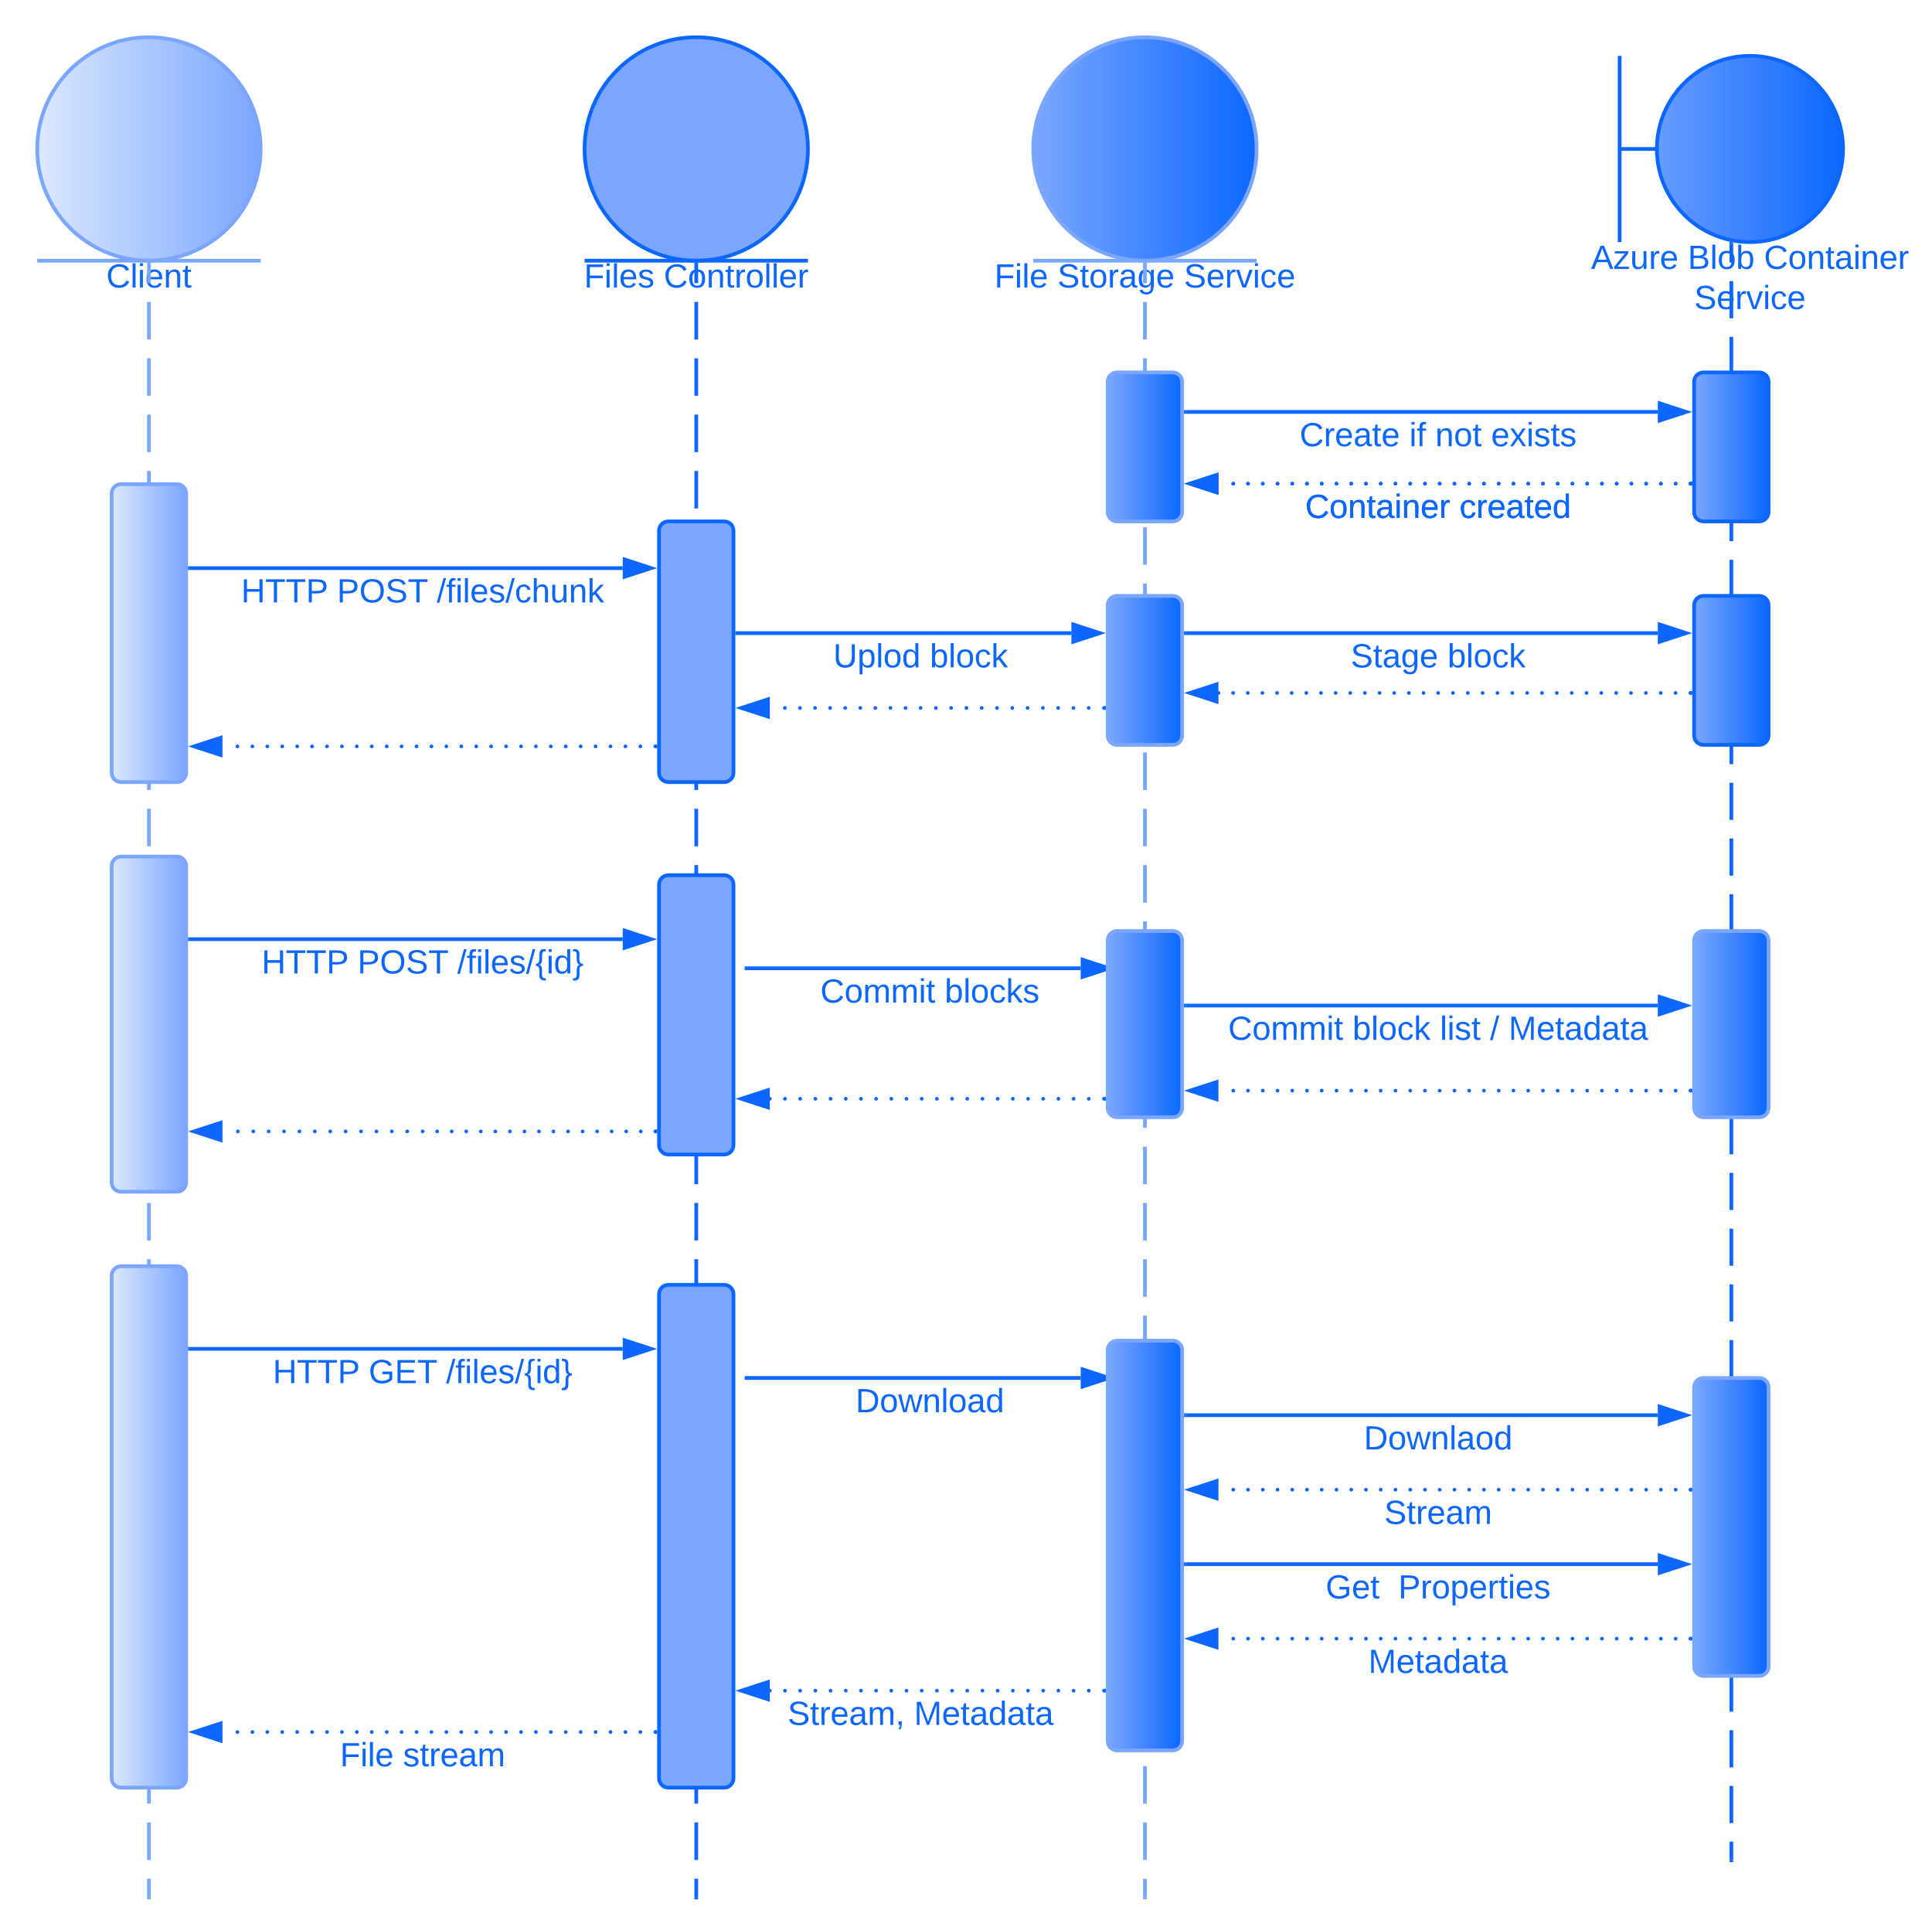 <svg xmlns="http://www.w3.org/2000/svg" xmlns:xlink="http://www.w3.org/1999/xlink" xmlns:lucid="lucid" width="1037.78" height="1029.53"><g transform="translate(0 0)" lucid:page-tab-id="0_0"><path d="M0 0h1037.78v1029.53H0z" fill="#fff"/><path d="M80 140c-33.14 0-60-26.86-60-60s26.86-60 60-60 60 26.86 60 60-26.86 60-60 60z" stroke="#7aa6ff" stroke-width="2" fill="url(#a)"/><path d="M20 140h120" stroke="#7aa6ff" stroke-width="2" fill="none"/><use xlink:href="#b" transform="matrix(1,0,0,1,-20,140) translate(77.075 14.4)"/><path d="M374 140c-33.14 0-60-26.86-60-60s26.86-60 60-60 60 26.86 60 60-26.86 60-60 60z" stroke="#0b67ff" stroke-width="2" fill="url(#c)"/><path d="M314 140h120" stroke="#0b67ff" stroke-width="2" fill="none"/><use xlink:href="#d" transform="matrix(1,0,0,1,274,140) translate(39.7 14.4)"/><use xlink:href="#e" transform="matrix(1,0,0,1,274,140) translate(82.55 14.4)"/><path d="M615 140c-33.14 0-60-26.86-60-60s26.86-60 60-60 60 26.86 60 60-26.86 60-60 60z" stroke="#7aa6ff" stroke-width="2" fill="url(#f)"/><path d="M555 140h120" stroke="#7aa6ff" stroke-width="2" fill="none"/><use xlink:href="#g" transform="matrix(1,0,0,1,515,140) translate(19.15 14.4)"/><use xlink:href="#h" transform="matrix(1,0,0,1,515,140) translate(53 14.4)"/><use xlink:href="#i" transform="matrix(1,0,0,1,515,140) translate(120.95 14.4)"/><path d="M990 80c0 27.6-22.4 50-50 50s-50-22.4-50-50 22.4-50 50-50 50 22.4 50 50z" stroke="#0b67ff" stroke-width="2" fill="url(#j)"/><path d="M870 30v100m0-50h20" stroke="#0b67ff" stroke-width="2" fill="none"/><use xlink:href="#k" transform="matrix(1,0,0,1,850,130) translate(4.625 14.4)"/><use xlink:href="#l" transform="matrix(1,0,0,1,850,130) translate(56.575 14.4)"/><use xlink:href="#m" transform="matrix(1,0,0,1,850,130) translate(97.525 14.4)"/><use xlink:href="#i" transform="matrix(1,0,0,1,850,130) translate(60.05 36)"/><path d="M80 142v10.08m0 10.08v20.16m0 10.08v20.16m0 10.08v20.17m0 10.1v20.15m0 10.08v20.16m0 10.07v20.16m0 10.08v20.17m0 10.08V394m0 10.1v20.15m0 10.08v20.16m0 10.08v20.16m0 10.08v20.16m0 10.08v20.16m0 10.08v20.16m0 10.08v20.16m0 10.08v20.16m0 10.08v20.16m0 10.08v20.17m0 10.08v20.17m0 10.08v20.16m0 10.1v20.15m0 10.08v20.16m0 10.07v20.16m0 10.08v20.17m0 10.08v20.17m0 10.08v20.16m0 10.08v20.16m0 10.08v20.16m0 10.08V1019" stroke="#7aa6ff" stroke-width="2" fill="none"/><path d="M79.98 141H81v1.03h-2V141z" fill="#7aa6ff"/><path d="M80 1018.97v1.03" stroke="#7aa6ff" stroke-width="2" fill="none"/><path d="M374 142v10.08m0 10.08v20.16m0 10.08v20.16m0 10.08v20.17m0 10.1v20.15m0 10.08v20.16m0 10.07v20.16m0 10.08v20.17m0 10.08V394m0 10.1v20.15m0 10.08v20.16m0 10.08v20.16m0 10.08v20.16m0 10.08v20.16m0 10.08v20.16m0 10.08v20.16m0 10.08v20.16m0 10.08v20.16m0 10.08v20.17m0 10.08v20.17m0 10.08v20.16m0 10.1v20.15m0 10.08v20.16m0 10.07v20.16m0 10.08v20.17m0 10.08v20.17m0 10.08v20.16m0 10.08v20.16m0 10.08v20.16m0 10.08V1019" stroke="#0b67ff" stroke-width="2" fill="none"/><path d="M373.98 141H375v1.03h-2V141z" fill="#0b67ff"/><path d="M374 1018.97v1.03" stroke="#0b67ff" stroke-width="2" fill="none"/><path d="M615 142v10.08m0 10.08v20.16m0 10.08v20.16m0 10.08v20.17m0 10.1v20.15m0 10.08v20.16m0 10.07v20.16m0 10.08v20.17m0 10.08V394m0 10.1v20.15m0 10.08v20.16m0 10.08v20.16m0 10.08v20.16m0 10.08v20.16m0 10.08v20.16m0 10.08v20.16m0 10.08v20.16m0 10.08v20.16m0 10.08v20.17m0 10.08v20.17m0 10.08v20.16m0 10.1v20.15m0 10.08v20.16m0 10.07v20.16m0 10.08v20.17m0 10.08v20.17m0 10.08v20.16m0 10.08v20.16m0 10.08v20.16m0 10.08V1019" stroke="#7aa6ff" stroke-width="2" fill="none"/><path d="M614.98 141H616v1.03h-2V141z" fill="#7aa6ff"/><path d="M615 1018.97v1.03" stroke="#7aa6ff" stroke-width="2" fill="none"/><path d="M930 131v10m0 9.97v19.95m0 9.98v19.95m0 9.98v19.95m0 9.98v19.95m0 10v19.94m0 9.98v19.95m0 9.98v19.95m0 9.98v19.95m0 9.98v19.96m0 9.98v19.95m0 9.97v19.96m0 9.97v19.96m0 9.97v19.96m0 9.96v19.96m0 9.97v19.95m0 9.97v19.96m0 9.98v19.95m0 10v19.94m0 9.98v19.95m0 9.98v19.95m0 9.98v19.95m0 9.98v19.96m0 9.98v19.95m0 9.97v19.95m0 9.98v19.95m0 9.98v19.95m0 9.98v19.96m0 9.97v19.95m0 9.97V999" stroke="#0b67ff" stroke-width="2" fill="none"/><path d="M929.8 129.98l1.2.18v.88h-2v-1.26z" fill="#0b67ff"/><path d="M930 998.97v1.03" stroke="#0b67ff" stroke-width="2" fill="none"/><path d="M60 265c0-2.76 2.24-5 5-5h30c2.76 0 5 2.24 5 5v150c0 2.76-2.24 5-5 5H65c-2.76 0-5-2.24-5-5z" stroke="#7aa6ff" stroke-width="2" fill="url(#n)"/><path d="M354 285c0-2.76 2.24-5 5-5h30c2.76 0 5 2.24 5 5v130c0 2.76-2.24 5-5 5h-30c-2.76 0-5-2.24-5-5z" stroke="#0b67ff" stroke-width="2" fill="url(#o)"/><path d="M910 325c0-2.76 2.24-5 5-5h30c2.76 0 5 2.24 5 5v70c0 2.76-2.24 5-5 5h-30c-2.76 0-5-2.24-5-5z" stroke="#0b67ff" stroke-width="2" fill="url(#p)"/><path d="M595 205c0-2.76 2.24-5 5-5h30c2.76 0 5 2.24 5 5v70c0 2.76-2.24 5-5 5h-30c-2.76 0-5-2.24-5-5z" stroke="#7aa6ff" stroke-width="2" fill="url(#q)"/><path d="M890.5 221.22H637" stroke="#0b67ff" stroke-width="2" fill="none"/><path d="M905.76 221.22l-14.26 4.63v-9.27z" stroke="#0b67ff" stroke-width="2" fill="#0b67ff"/><path d="M637.03 222.22H636v-2h1.03z" fill="#0b67ff"/><use xlink:href="#r" transform="matrix(1,0,0,1,698.1,225.217) translate(0 14.4)"/><use xlink:href="#s" transform="matrix(1,0,0,1,698.1,225.217) translate(58.9 14.4)"/><use xlink:href="#t" transform="matrix(1,0,0,1,698.1,225.217) translate(72.85 14.4)"/><use xlink:href="#u" transform="matrix(1,0,0,1,698.1,225.217) translate(102.85 14.4)"/><path d="M910 205c0-2.76 2.24-5 5-5h30c2.76 0 5 2.24 5 5v70c0 2.76-2.24 5-5 5h-30c-2.76 0-5-2.24-5-5z" stroke="#0b67ff" stroke-width="2" fill="url(#v)"/><path d="M909 259.74c0 .55-.45 1-1 1s-1-.45-1-1 .45-1 1-1 1 .45 1 1zm-7.92 0c0 .55-.45 1-1 1s-1-.45-1-1 .45-1 1-1 1 .45 1 1zm-7.92 0c0 .55-.45 1-1 1-.56 0-1-.45-1-1s.44-1 1-1c.55 0 1 .45 1 1zm-7.93 0c0 .55-.44 1-1 1-.55 0-1-.45-1-1s.45-1 1-1c.56 0 1 .45 1 1zm-7.92 0c0 .55-.43 1-1 1-.54 0-1-.45-1-1s.46-1 1-1c.57 0 1 .45 1 1zm-7.9 0c0 .55-.46 1-1 1-.56 0-1-.45-1-1s.44-1 1-1c.54 0 1 .45 1 1zm-7.93 0c0 .55-.45 1-1 1s-1-.45-1-1 .45-1 1-1 1 .45 1 1zm-7.92 0c0 .55-.45 1-1 1s-1-.45-1-1 .45-1 1-1 1 .45 1 1zm-7.92 0c0 .55-.45 1-1 1-.56 0-1-.45-1-1s.44-1 1-1c.55 0 1 .45 1 1zm-7.93 0c0 .55-.44 1-1 1-.55 0-1-.45-1-1s.45-1 1-1c.56 0 1 .45 1 1zm-7.92 0c0 .55-.45 1-1 1s-1-.45-1-1 .45-1 1-1 1 .45 1 1zm-7.92 0c0 .55-.45 1-1 1s-1-.45-1-1 .45-1 1-1 1 .45 1 1zm-7.92 0c0 .55-.45 1-1 1s-1-.45-1-1 .45-1 1-1 1 .45 1 1zm-7.92 0c0 .55-.45 1-1 1-.56 0-1-.45-1-1s.44-1 1-1c.55 0 1 .45 1 1zm-7.93 0c0 .55-.45 1-1 1-.56 0-1-.45-1-1s.44-1 1-1c.55 0 1 .45 1 1zm-7.93 0c0 .55-.44 1-1 1-.55 0-1-.45-1-1s.45-1 1-1c.56 0 1 .45 1 1zm-7.92 0c0 .55-.45 1-1 1s-1-.45-1-1 .45-1 1-1 1 .45 1 1zm-7.92 0c0 .55-.45 1-1 1s-1-.45-1-1 .45-1 1-1 1 .45 1 1zm-7.92 0c0 .55-.44 1-1 1-.54 0-1-.45-1-1s.46-1 1-1c.56 0 1 .45 1 1zm-7.9 0c0 .55-.46 1-1 1-.57 0-1-.45-1-1s.43-1 1-1c.54 0 1 .45 1 1zm-7.94 0c0 .55-.44 1-1 1-.55 0-1-.45-1-1s.45-1 1-1c.56 0 1 .45 1 1zm-7.92 0c0 .55-.45 1-1 1s-1-.45-1-1 .45-1 1-1 1 .45 1 1zm-7.92 0c0 .55-.45 1-1 1s-1-.45-1-1 .45-1 1-1 1 .45 1 1zm-7.92 0c0 .55-.45 1-1 1s-1-.45-1-1 .45-1 1-1 1 .45 1 1zm-7.92 0c0 .55-.45 1-1 1-.56 0-1-.45-1-1s.44-1 1-1c.55 0 1 .45 1 1zm-7.93 0c0 .55-.44 1-1 1-.55 0-1-.45-1-1s.45-1 1-1c.56 0 1 .45 1 1zm-7.92 0c0 .55-.44 1-1 1-.55 0-1-.45-1-1s.45-1 1-1c.56 0 1 .45 1 1zm-7.92 0c0 .55-.44 1-1 1-.54 0-1-.45-1-1s.46-1 1-1c.56 0 1 .45 1 1zm-7.9 0c0 .55-.46 1-1 1-.56 0-1-.45-1-1s.44-1 1-1c.54 0 1 .45 1 1zm-7.93 0c0 .55-.45 1-1 1s-1-.45-1-1 .45-1 1-1 1 .45 1 1zm-7.92 0c0 .55-.45 1-1 1-.56 0-1-.45-1-1s.44-1 1-1c.55 0 1 .45 1 1zm-7.93 0c0 .55-.44 1-1 1-.55 0-1-.45-1-1s.45-1 1-1c.56 0 1 .45 1 1z" fill="#0b67ff"/><path d="M909 260.74h-1.03v-2H909z" fill="#0b67ff"/><path d="M639.24 259.74l14.26-4.64v9.27z" stroke="#0b67ff" stroke-width="2" fill="#0b67ff"/><use xlink:href="#w" transform="matrix(1,0,0,1,701.1,263.738) translate(0 14.4)"/><use xlink:href="#x" transform="matrix(1,0,0,1,701.1,263.738) translate(82.85 14.4)"/><path d="M334.5 305.1H102" stroke="#0b67ff" stroke-width="2" fill="none"/><path d="M349.76 305.1l-14.26 4.63v-9.27z" stroke="#0b67ff" stroke-width="2" fill="#0b67ff"/><path d="M102.03 306.1H101v-2h1.03z" fill="#0b67ff"/><use xlink:href="#y" transform="matrix(1,0,0,1,129.5,309.099) translate(0 14.4)"/><use xlink:href="#z" transform="matrix(1,0,0,1,129.5,309.099) translate(51.5 14.4)"/><use xlink:href="#A" transform="matrix(1,0,0,1,129.5,309.099) translate(105.1 14.4)"/><path d="M353 400.83c0 .55-.45 1-1 1s-1-.45-1-1c0-.56.45-1 1-1s1 .44 1 1zm-8.02 0c0 .55-.44 1-1 1-.55 0-1-.45-1-1 0-.56.45-1 1-1 .56 0 1 .44 1 1zm-8 0c0 .55-.46 1-1 1-.57 0-1-.45-1-1 0-.56.43-1 1-1 .54 0 1 .44 1 1zm-8.03 0c0 .55-.45 1-1 1s-1-.45-1-1c0-.56.45-1 1-1s1 .44 1 1zm-8.02 0c0 .55-.45 1-1 1s-1-.45-1-1c0-.56.45-1 1-1s1 .44 1 1zm-8.02 0c0 .55-.43 1-1 1-.54 0-1-.45-1-1 0-.56.46-1 1-1 .57 0 1 .44 1 1zm-8 0c0 .55-.45 1-1 1-.56 0-1-.45-1-1 0-.56.44-1 1-1 .55 0 1 .44 1 1zm-8.02 0c0 .55-.45 1-1 1s-1-.45-1-1c0-.56.45-1 1-1s1 .44 1 1zm-8.02 0c0 .55-.45 1-1 1s-1-.45-1-1c0-.56.45-1 1-1s1 .44 1 1zm-8 0c0 .55-.46 1-1 1-.57 0-1-.45-1-1 0-.56.43-1 1-1 .54 0 1 .44 1 1zm-8.03 0c0 .55-.45 1-1 1s-1-.45-1-1c0-.56.45-1 1-1s1 .44 1 1zm-8.02 0c0 .55-.44 1-1 1-.54 0-1-.45-1-1 0-.56.46-1 1-1 .56 0 1 .44 1 1zm-8 0c0 .55-.45 1-1 1-.56 0-1-.45-1-1 0-.56.44-1 1-1 .55 0 1 .44 1 1zm-8.02 0c0 .55-.45 1-1 1-.56 0-1-.45-1-1 0-.56.44-1 1-1 .55 0 1 .44 1 1zm-8.02 0c0 .55-.45 1-1 1s-1-.45-1-1c0-.56.45-1 1-1s1 .44 1 1zm-8.02 0c0 .55-.45 1-1 1s-1-.45-1-1c0-.56.45-1 1-1s1 .44 1 1zm-8 0c0 .55-.46 1-1 1-.57 0-1-.45-1-1 0-.56.43-1 1-1 .54 0 1 .44 1 1zm-8.03 0c0 .55-.44 1-1 1-.54 0-1-.45-1-1 0-.56.46-1 1-1 .56 0 1 .44 1 1zm-8 0c0 .55-.46 1-1 1-.56 0-1-.45-1-1 0-.56.44-1 1-1 .54 0 1 .44 1 1zm-8.03 0c0 .55-.44 1-1 1-.55 0-1-.45-1-1 0-.56.45-1 1-1 .56 0 1 .44 1 1zm-8 0c0 .55-.46 1-1 1-.57 0-1-.45-1-1 0-.56.43-1 1-1 .54 0 1 .44 1 1zm-8.03 0c0 .55-.45 1-1 1s-1-.45-1-1c0-.56.45-1 1-1s1 .44 1 1zm-8.02 0c0 .55-.45 1-1 1s-1-.45-1-1c0-.56.45-1 1-1s1 .44 1 1zm-8.02 0c0 .55-.44 1-1 1-.55 0-1-.45-1-1 0-.56.45-1 1-1 .56 0 1 .44 1 1zm-8 0c0 .55-.46 1-1 1-.56 0-1-.45-1-1 0-.56.44-1 1-1 .54 0 1 .44 1 1zm-8.03 0c0 .55-.45 1-1 1s-1-.45-1-1c0-.56.45-1 1-1s1 .44 1 1zm-8.02 0c0 .55-.44 1-1 1-.55 0-1-.45-1-1 0-.56.45-1 1-1 .56 0 1 .44 1 1zm-8 0c0 .55-.46 1-1 1-.57 0-1-.45-1-1 0-.56.43-1 1-1 .54 0 1 .44 1 1zm-8.03 0c0 .55-.45 1-1 1s-1-.45-1-1c0-.56.45-1 1-1s1 .44 1 1z" fill="#0b67ff"/><path d="M353 401.83h-1.03v-2H353z" fill="#0b67ff"/><path d="M104.24 400.83l14.26-4.64v9.26z" stroke="#0b67ff" stroke-width="2" fill="#0b67ff"/><path d="M575.5 340H396" stroke="#0b67ff" stroke-width="2" fill="none"/><path d="M590.76 340l-14.26 4.64v-9.28z" stroke="#0b67ff" stroke-width="2" fill="#0b67ff"/><path d="M396.03 341H395v-2h1.03z" fill="#0b67ff"/><use xlink:href="#B" transform="matrix(1,0,0,1,447.575,344) translate(0 14.4)"/><use xlink:href="#C" transform="matrix(1,0,0,1,447.575,344) translate(51.9 14.4)"/><path d="M595 325c0-2.76 2.24-5 5-5h30c2.76 0 5 2.24 5 5v70c0 2.76-2.24 5-5 5h-30c-2.76 0-5-2.24-5-5z" stroke="#7aa6ff" stroke-width="2" fill="url(#D)"/><path d="M890.5 340H637" stroke="#0b67ff" stroke-width="2" fill="none"/><path d="M905.76 340l-14.26 4.64v-9.28z" stroke="#0b67ff" stroke-width="2" fill="#0b67ff"/><path d="M637.03 341H636v-2h1.03z" fill="#0b67ff"/><use xlink:href="#E" transform="matrix(1,0,0,1,725.525,344) translate(0 14.4)"/><use xlink:href="#C" transform="matrix(1,0,0,1,725.525,344) translate(52 14.4)"/><path d="M909 372.13c0 .55-.45 1-1 1s-1-.45-1-1 .45-1 1-1 1 .45 1 1zm-7.97 0c0 .55-.45 1-1 1s-1-.45-1-1 .45-1 1-1 1 .45 1 1zm-7.97 0c0 .55-.45 1-1 1s-1-.45-1-1 .45-1 1-1 1 .45 1 1zm-7.97 0c0 .55-.46 1-1 1-.56 0-1-.45-1-1s.44-1 1-1c.54 0 1 .45 1 1zm-7.98 0c0 .55-.45 1-1 1s-1-.45-1-1 .45-1 1-1 1 .45 1 1zm-7.97 0c0 .55-.45 1-1 1-.56 0-1-.45-1-1s.44-1 1-1c.55 0 1 .45 1 1zm-7.97 0c0 .55-.45 1-1 1-.56 0-1-.45-1-1s.44-1 1-1c.55 0 1 .45 1 1zm-7.97 0c0 .55-.44 1-1 1-.55 0-1-.45-1-1s.45-1 1-1c.56 0 1 .45 1 1zm-7.96 0c0 .55-.45 1-1 1-.56 0-1-.45-1-1s.44-1 1-1c.55 0 1 .45 1 1zm-7.98 0c0 .55-.44 1-1 1-.55 0-1-.45-1-1s.45-1 1-1c.56 0 1 .45 1 1zm-7.97 0c0 .55-.45 1-1 1-.56 0-1-.45-1-1s.44-1 1-1c.55 0 1 .45 1 1zm-7.98 0c0 .55-.44 1-1 1-.55 0-1-.45-1-1s.45-1 1-1c.56 0 1 .45 1 1zm-7.97 0c0 .55-.44 1-1 1-.55 0-1-.45-1-1s.45-1 1-1c.56 0 1 .45 1 1zm-7.97 0c0 .55-.45 1-1 1s-1-.45-1-1 .45-1 1-1 1 .45 1 1zm-7.97 0c0 .55-.44 1-1 1-.54 0-1-.45-1-1s.46-1 1-1c.56 0 1 .45 1 1zm-7.96 0c0 .55-.45 1-1 1s-1-.45-1-1 .45-1 1-1 1 .45 1 1zm-7.97 0c0 .55-.45 1-1 1s-1-.45-1-1 .45-1 1-1 1 .45 1 1zm-7.97 0c0 .55-.45 1-1 1s-1-.45-1-1 .45-1 1-1 1 .45 1 1zm-7.87 0c0 .55-.44 1-1 1-.55 0-1-.45-1-1s.45-1 1-1c.56 0 1 .45 1 1zm-7.86 0c0 .55-.45 1-1 1-.56 0-1-.45-1-1s.44-1 1-1c.55 0 1 .45 1 1zm-7.87 0c0 .55-.45 1-1 1s-1-.45-1-1 .45-1 1-1 1 .45 1 1zm-7.87 0c0 .55-.44 1-1 1-.55 0-1-.45-1-1s.45-1 1-1c.56 0 1 .45 1 1zm-7.86 0c0 .55-.45 1-1 1s-1-.45-1-1 .45-1 1-1 1 .45 1 1zm-7.87 0c0 .55-.45 1-1 1s-1-.45-1-1 .45-1 1-1 1 .45 1 1zm-7.87 0c0 .55-.44 1-1 1-.55 0-1-.45-1-1s.45-1 1-1c.56 0 1 .45 1 1zm-7.86 0c0 .55-.45 1-1 1s-1-.45-1-1 .45-1 1-1 1 .45 1 1zm-7.87 0c0 .55-.45 1-1 1s-1-.45-1-1 .45-1 1-1 1 .45 1 1zm-7.86 0c0 .55-.45 1-1 1-.56 0-1-.45-1-1s.44-1 1-1c.55 0 1 .45 1 1zm-7.87 0c0 .55-.45 1-1 1s-1-.45-1-1 .45-1 1-1 1 .45 1 1zm-7.87 0c0 .55-.45 1-1 1s-1-.45-1-1 .45-1 1-1 1 .45 1 1zm-7.86 0c0 .55-.45 1-1 1-.56 0-1-.45-1-1s.44-1 1-1c.55 0 1 .45 1 1zm-7.87 0c0 .55-.45 1-1 1s-1-.45-1-1 .45-1 1-1 1 .45 1 1zm-7.87 0c0 .55-.44 1-1 1-.55 0-1-.45-1-1s.45-1 1-1c.56 0 1 .45 1 1z" fill="#0b67ff"/><path d="M909 373.13h-1.03v-2H909z" fill="#0b67ff"/><path d="M639.24 372.13l14.26-4.63v9.27z" stroke="#0b67ff" stroke-width="2" fill="#0b67ff"/><path d="M594 380.18c0 .55-.45 1-1 1s-1-.45-1-1 .45-1 1-1 1 .45 1 1zm-8.2 0c0 .55-.46 1-1 1-.56 0-1-.45-1-1s.44-1 1-1c.54 0 1 .45 1 1zm-8.22 0c0 .55-.44 1-1 1-.55 0-1-.45-1-1s.45-1 1-1c.56 0 1 .45 1 1zm-8.2 0c0 .55-.45 1-1 1-.56 0-1-.45-1-1s.44-1 1-1c.55 0 1 .45 1 1zm-8.2 0c0 .55-.46 1-1 1-.57 0-1-.45-1-1s.43-1 1-1c.54 0 1 .45 1 1zm-8.22 0c0 .55-.45 1-1 1s-1-.45-1-1 .45-1 1-1 1 .45 1 1zm-8.2 0c0 .55-.46 1-1 1-.56 0-1-.45-1-1s.44-1 1-1c.54 0 1 .45 1 1zm-8.22 0c0 .55-.45 1-1 1s-1-.45-1-1 .45-1 1-1 1 .45 1 1zm-8.2 0c0 .55-.45 1-1 1-.56 0-1-.45-1-1s.44-1 1-1c.55 0 1 .45 1 1zm-8.22 0c0 .55-.44 1-1 1-.55 0-1-.45-1-1s.45-1 1-1c.56 0 1 .45 1 1zm-8.2 0c0 .55-.45 1-1 1-.56 0-1-.45-1-1s.44-1 1-1c.55 0 1 .45 1 1zm-8.2 0c0 .55-.46 1-1 1-.56 0-1-.45-1-1s.44-1 1-1c.54 0 1 .45 1 1zm-8.22 0c0 .55-.45 1-1 1s-1-.45-1-1 .45-1 1-1 1 .45 1 1zm-8.1 0c0 .55-.45 1-1 1s-1-.45-1-1 .45-1 1-1 1 .45 1 1zm-8.1 0c0 .55-.45 1-1 1s-1-.45-1-1 .45-1 1-1 1 .45 1 1zm-8.1 0c0 .55-.45 1-1 1s-1-.45-1-1 .45-1 1-1 1 .45 1 1zm-8.1 0c0 .55-.45 1-1 1s-1-.45-1-1 .45-1 1-1 1 .45 1 1zm-8.1 0c0 .55-.45 1-1 1s-1-.45-1-1 .45-1 1-1 1 .45 1 1zm-8.1 0c0 .55-.45 1-1 1s-1-.45-1-1 .45-1 1-1 1 .45 1 1zm-8.1 0c0 .55-.45 1-1 1s-1-.45-1-1 .45-1 1-1 1 .45 1 1zm-8.1 0c0 .55-.45 1-1 1s-1-.45-1-1 .45-1 1-1 1 .45 1 1zm-8.1 0c0 .55-.45 1-1 1s-1-.45-1-1 .45-1 1-1 1 .45 1 1z" fill="#0b67ff"/><path d="M594 381.18h-1.03v-2H594z" fill="#0b67ff"/><path d="M398.24 380.18l14.26-4.64v9.27z" stroke="#0b67ff" stroke-width="2" fill="#0b67ff"/><path d="M60 465c0-2.76 2.24-5 5-5h30c2.76 0 5 2.24 5 5v170c0 2.76-2.24 5-5 5H65c-2.76 0-5-2.24-5-5z" stroke="#7aa6ff" stroke-width="2" fill="url(#F)"/><path d="M334.5 504.37H102" stroke="#0b67ff" stroke-width="2" fill="none"/><path d="M349.76 504.37L335.5 509v-9.26z" stroke="#0b67ff" stroke-width="2" fill="#0b67ff"/><path d="M102.03 505.37H101v-2h1.03z" fill="#0b67ff"/><use xlink:href="#y" transform="matrix(1,0,0,1,140.525,508.375) translate(0 14.4)"/><use xlink:href="#z" transform="matrix(1,0,0,1,140.525,508.375) translate(51.5 14.4)"/><use xlink:href="#G" transform="matrix(1,0,0,1,140.525,508.375) translate(105.1 14.4)"/><path d="M354 475c0-2.76 2.24-5 5-5h30c2.76 0 5 2.24 5 5v140c0 2.76-2.24 5-5 5h-30c-2.76 0-5-2.24-5-5z" stroke="#0b67ff" stroke-width="2" fill="url(#H)"/><path d="M580.5 520H401" stroke="#0b67ff" stroke-width="2" fill="none"/><path d="M595.76 520l-14.26 4.64v-9.28z" stroke="#0b67ff" stroke-width="2" fill="#0b67ff"/><path d="M401.03 520H400" stroke="#0b67ff" stroke-width="2" fill="none"/><use xlink:href="#I" transform="matrix(1,0,0,1,440.625,524) translate(0 14.4)"/><use xlink:href="#J" transform="matrix(1,0,0,1,440.625,524) translate(66.8 14.4)"/><path d="M595 505c0-2.76 2.24-5 5-5h30c2.76 0 5 2.24 5 5v90c0 2.76-2.24 5-5 5h-30c-2.76 0-5-2.24-5-5z" stroke="#7aa6ff" stroke-width="2" fill="url(#K)"/><path d="M910 505c0-2.76 2.24-5 5-5h30c2.76 0 5 2.24 5 5v90c0 2.76-2.24 5-5 5h-30c-2.76 0-5-2.24-5-5z" stroke="#7aa6ff" stroke-width="2" fill="url(#L)"/><path d="M890.5 540H637" stroke="#0b67ff" stroke-width="2" fill="none"/><path d="M905.76 540l-14.26 4.64v-9.28z" stroke="#0b67ff" stroke-width="2" fill="#0b67ff"/><path d="M637.03 541H636v-2h1.03z" fill="#0b67ff"/><use xlink:href="#I" transform="matrix(1,0,0,1,659.7,544) translate(0 14.4)"/><use xlink:href="#M" transform="matrix(1,0,0,1,659.7,544) translate(66.8 14.4)"/><use xlink:href="#N" transform="matrix(1,0,0,1,659.7,544) translate(113.75 14.4)"/><use xlink:href="#O" transform="matrix(1,0,0,1,659.7,544) translate(140.65 14.4)"/><use xlink:href="#P" transform="matrix(1,0,0,1,659.7,544) translate(150.65 14.4)"/><path d="M909 585.7c0 .56-.45 1-1 1s-1-.44-1-1c0-.54.45-1 1-1s1 .46 1 1zm-7.92 0c0 .56-.45 1-1 1s-1-.44-1-1c0-.54.45-1 1-1s1 .46 1 1zm-7.92 0c0 .56-.45 1-1 1-.56 0-1-.44-1-1 0-.54.44-1 1-1 .55 0 1 .46 1 1zm-7.93 0c0 .56-.44 1-1 1-.55 0-1-.44-1-1 0-.54.45-1 1-1 .56 0 1 .46 1 1zm-7.92 0c0 .56-.43 1-1 1-.54 0-1-.44-1-1 0-.54.46-1 1-1 .57 0 1 .46 1 1zm-7.9 0c0 .56-.46 1-1 1-.56 0-1-.44-1-1 0-.54.44-1 1-1 .54 0 1 .46 1 1zm-7.93 0c0 .56-.45 1-1 1s-1-.44-1-1c0-.54.45-1 1-1s1 .46 1 1zm-7.92 0c0 .56-.45 1-1 1s-1-.44-1-1c0-.54.45-1 1-1s1 .46 1 1zm-7.92 0c0 .56-.45 1-1 1-.56 0-1-.44-1-1 0-.54.44-1 1-1 .55 0 1 .46 1 1zm-7.93 0c0 .56-.44 1-1 1-.55 0-1-.44-1-1 0-.54.45-1 1-1 .56 0 1 .46 1 1zm-7.92 0c0 .56-.45 1-1 1s-1-.44-1-1c0-.54.45-1 1-1s1 .46 1 1zm-7.92 0c0 .56-.45 1-1 1s-1-.44-1-1c0-.54.45-1 1-1s1 .46 1 1zm-7.92 0c0 .56-.45 1-1 1s-1-.44-1-1c0-.54.45-1 1-1s1 .46 1 1zm-7.92 0c0 .56-.45 1-1 1-.56 0-1-.44-1-1 0-.54.44-1 1-1 .55 0 1 .46 1 1zm-7.93 0c0 .56-.45 1-1 1-.56 0-1-.44-1-1 0-.54.44-1 1-1 .55 0 1 .46 1 1zm-7.93 0c0 .56-.44 1-1 1-.55 0-1-.44-1-1 0-.54.45-1 1-1 .56 0 1 .46 1 1zm-7.92 0c0 .56-.45 1-1 1s-1-.44-1-1c0-.54.45-1 1-1s1 .46 1 1zm-7.92 0c0 .56-.45 1-1 1s-1-.44-1-1c0-.54.45-1 1-1s1 .46 1 1zm-7.92 0c0 .56-.44 1-1 1-.54 0-1-.44-1-1 0-.54.46-1 1-1 .56 0 1 .46 1 1zm-7.9 0c0 .56-.46 1-1 1-.57 0-1-.44-1-1 0-.54.43-1 1-1 .54 0 1 .46 1 1zm-7.94 0c0 .56-.44 1-1 1-.55 0-1-.44-1-1 0-.54.45-1 1-1 .56 0 1 .46 1 1zm-7.92 0c0 .56-.45 1-1 1s-1-.44-1-1c0-.54.45-1 1-1s1 .46 1 1zm-7.92 0c0 .56-.45 1-1 1s-1-.44-1-1c0-.54.45-1 1-1s1 .46 1 1zm-7.92 0c0 .56-.45 1-1 1s-1-.44-1-1c0-.54.45-1 1-1s1 .46 1 1zm-7.92 0c0 .56-.45 1-1 1-.56 0-1-.44-1-1 0-.54.44-1 1-1 .55 0 1 .46 1 1zm-7.93 0c0 .56-.44 1-1 1-.55 0-1-.44-1-1 0-.54.45-1 1-1 .56 0 1 .46 1 1zm-7.92 0c0 .56-.44 1-1 1-.55 0-1-.44-1-1 0-.54.45-1 1-1 .56 0 1 .46 1 1zm-7.92 0c0 .56-.44 1-1 1-.54 0-1-.44-1-1 0-.54.46-1 1-1 .56 0 1 .46 1 1zm-7.9 0c0 .56-.46 1-1 1-.56 0-1-.44-1-1 0-.54.44-1 1-1 .54 0 1 .46 1 1zm-7.93 0c0 .56-.45 1-1 1s-1-.44-1-1c0-.54.45-1 1-1s1 .46 1 1zm-7.92 0c0 .56-.45 1-1 1-.56 0-1-.44-1-1 0-.54.44-1 1-1 .55 0 1 .46 1 1zm-7.93 0c0 .56-.44 1-1 1-.55 0-1-.44-1-1 0-.54.45-1 1-1 .56 0 1 .46 1 1z" fill="#0b67ff"/><path d="M909 586.7h-1.03v-2H909z" fill="#0b67ff"/><path d="M639.24 585.7l14.26-4.62v9.27z" stroke="#0b67ff" stroke-width="2" fill="#0b67ff"/><path d="M594 590.07c0 .55-.45 1-1 1s-1-.45-1-1 .45-1 1-1 1 .45 1 1zm-8.16 0c0 .55-.45 1-1 1s-1-.45-1-1 .45-1 1-1 1 .45 1 1zm-8.16 0c0 .55-.45 1-1 1s-1-.45-1-1 .45-1 1-1 1 .45 1 1zm-8.16 0c0 .55-.44 1-1 1-.55 0-1-.45-1-1s.45-1 1-1c.56 0 1 .45 1 1zm-8.16 0c0 .55-.44 1-1 1-.55 0-1-.45-1-1s.45-1 1-1c.56 0 1 .45 1 1zm-8.16 0c0 .55-.44 1-1 1-.55 0-1-.45-1-1s.45-1 1-1c.56 0 1 .45 1 1zm-8.15 0c0 .55-.45 1-1 1-.56 0-1-.45-1-1s.44-1 1-1c.55 0 1 .45 1 1zm-8.16 0c0 .55-.46 1-1 1-.57 0-1-.45-1-1s.43-1 1-1c.54 0 1 .45 1 1zm-8.17 0c0 .55-.45 1-1 1s-1-.45-1-1 .45-1 1-1 1 .45 1 1zm-8.16 0c0 .55-.45 1-1 1s-1-.45-1-1 .45-1 1-1 1 .45 1 1zm-8.16 0c0 .55-.44 1-1 1-.54 0-1-.45-1-1s.46-1 1-1c.56 0 1 .45 1 1zm-8.15 0c0 .55-.45 1-1 1s-1-.45-1-1 .45-1 1-1 1 .45 1 1zm-8.16 0c0 .55-.46 1-1 1-.56 0-1-.45-1-1s.44-1 1-1c.54 0 1 .45 1 1zm-8.17 0c0 .55-.44 1-1 1-.55 0-1-.45-1-1s.45-1 1-1c.56 0 1 .45 1 1zm-8.16 0c0 .55-.44 1-1 1-.55 0-1-.45-1-1s.45-1 1-1c.56 0 1 .45 1 1zm-8.16 0c0 .55-.43 1-1 1-.54 0-1-.45-1-1s.46-1 1-1c.57 0 1 .45 1 1zm-8.14 0c0 .55-.45 1-1 1-.56 0-1-.45-1-1s.44-1 1-1c.55 0 1 .45 1 1zm-8.16 0c0 .55-.45 1-1 1-.56 0-1-.45-1-1s.44-1 1-1c.55 0 1 .45 1 1zm-8.16 0c0 .55-.45 1-1 1s-1-.45-1-1 .45-1 1-1 1 .45 1 1zm-8.16 0c0 .55-.45 1-1 1s-1-.45-1-1 .45-1 1-1 1 .45 1 1zm-8.16 0c0 .55-.45 1-1 1s-1-.45-1-1 .45-1 1-1 1 .45 1 1zm-8.16 0c0 .55-.45 1-1 1s-1-.45-1-1 .45-1 1-1 1 .45 1 1zm-8.16 0c0 .55-.45 1-1 1s-1-.45-1-1 .45-1 1-1 1 .45 1 1z" fill="#0b67ff"/><path d="M594 591.07h-1.03v-2H594z" fill="#0b67ff"/><path d="M398.24 590.07l14.26-4.64v9.28z" stroke="#0b67ff" stroke-width="2" fill="#0b67ff"/><path d="M353 607.6c0 .56-.45 1-1 1s-1-.44-1-1c0-.54.45-1 1-1s1 .46 1 1zm-7.8 0c0 .56-.46 1-1 1-.56 0-1-.44-1-1 0-.54.44-1 1-1 .54 0 1 .46 1 1zm-7.82 0c0 .56-.45 1-1 1-.56 0-1-.44-1-1 0-.54.44-1 1-1 .55 0 1 .46 1 1zm-7.82 0c0 .56-.45 1-1 1s-1-.44-1-1c0-.54.45-1 1-1s1 .46 1 1zm-7.8 0c0 .56-.46 1-1 1-.56 0-1-.44-1-1 0-.54.44-1 1-1 .54 0 1 .46 1 1zm-7.82 0c0 .56-.45 1-1 1s-1-.44-1-1c0-.54.45-1 1-1s1 .46 1 1zm-7.8 0c0 .56-.46 1-1 1-.57 0-1-.44-1-1 0-.54.43-1 1-1 .54 0 1 .46 1 1zm-7.83 0c0 .56-.44 1-1 1-.54 0-1-.44-1-1 0-.54.46-1 1-1 .56 0 1 .46 1 1zm-7.8 0c0 .56-.45 1-1 1s-1-.44-1-1c0-.54.45-1 1-1s1 .46 1 1zm-7.8 0c0 .56-.46 1-1 1-.56 0-1-.44-1-1 0-.54.44-1 1-1 .54 0 1 .46 1 1zm-7.82 0c0 .56-.45 1-1 1-.56 0-1-.44-1-1 0-.54.44-1 1-1 .55 0 1 .46 1 1zm-7.82 0c0 .56-.45 1-1 1s-1-.44-1-1c0-.54.45-1 1-1s1 .46 1 1zm-7.8 0c0 .56-.46 1-1 1-.56 0-1-.44-1-1 0-.54.44-1 1-1 .54 0 1 .46 1 1zm-7.82 0c0 .56-.45 1-1 1s-1-.44-1-1c0-.54.45-1 1-1s1 .46 1 1zm-7.8 0c0 .56-.46 1-1 1-.57 0-1-.44-1-1 0-.54.43-1 1-1 .54 0 1 .46 1 1zm-7.83 0c0 .56-.44 1-1 1-.54 0-1-.44-1-1 0-.54.46-1 1-1 .56 0 1 .46 1 1zm-7.8 0c0 .56-.45 1-1 1s-1-.44-1-1c0-.54.45-1 1-1s1 .46 1 1zm-8.27 0c0 .56-.45 1-1 1s-1-.44-1-1c0-.54.45-1 1-1s1 .46 1 1zm-8.27 0c0 .56-.45 1-1 1s-1-.44-1-1c0-.54.45-1 1-1s1 .46 1 1zm-8.27 0c0 .56-.45 1-1 1-.56 0-1-.44-1-1 0-.54.44-1 1-1 .55 0 1 .46 1 1zm-8.28 0c0 .56-.44 1-1 1-.55 0-1-.44-1-1 0-.54.45-1 1-1 .56 0 1 .46 1 1zm-8.27 0c0 .56-.44 1-1 1-.55 0-1-.44-1-1 0-.54.45-1 1-1 .56 0 1 .46 1 1zm-8.26 0c0 .56-.46 1-1 1-.57 0-1-.44-1-1 0-.54.43-1 1-1 .54 0 1 .46 1 1zm-8.28 0c0 .56-.45 1-1 1-.56 0-1-.44-1-1 0-.54.44-1 1-1 .55 0 1 .46 1 1zm-8.27 0c0 .56-.45 1-1 1s-1-.44-1-1c0-.54.45-1 1-1s1 .46 1 1zm-8.27 0c0 .56-.45 1-1 1s-1-.44-1-1c0-.54.45-1 1-1s1 .46 1 1zm-8.27 0c0 .56-.44 1-1 1-.54 0-1-.44-1-1 0-.54.46-1 1-1 .56 0 1 .46 1 1zm-8.26 0c0 .56-.45 1-1 1s-1-.44-1-1c0-.54.45-1 1-1s1 .46 1 1zm-8.27 0c0 .56-.45 1-1 1s-1-.44-1-1c0-.54.45-1 1-1s1 .46 1 1z" fill="#0b67ff"/><path d="M353 608.6h-1.03v-2H353z" fill="#0b67ff"/><path d="M104.24 607.6l14.26-4.63v9.28z" stroke="#0b67ff" stroke-width="2" fill="#0b67ff"/><path d="M60 685c0-2.76 2.24-5 5-5h30c2.76 0 5 2.24 5 5v270c0 2.76-2.24 5-5 5H65c-2.76 0-5-2.24-5-5z" stroke="#7aa6ff" stroke-width="2" fill="url(#Q)"/><path d="M334.5 724.37H102" stroke="#0b67ff" stroke-width="2" fill="none"/><path d="M349.76 724.37L335.5 729v-9.26z" stroke="#0b67ff" stroke-width="2" fill="#0b67ff"/><path d="M102.03 725.37H101v-2h1.03z" fill="#0b67ff"/><use xlink:href="#y" transform="matrix(1,0,0,1,146.525,728.375) translate(0 14.4)"/><use xlink:href="#R" transform="matrix(1,0,0,1,146.525,728.375) translate(51.5 14.4)"/><use xlink:href="#G" transform="matrix(1,0,0,1,146.525,728.375) translate(93.1 14.4)"/><path d="M354 695c0-2.76 2.24-5 5-5h30c2.76 0 5 2.24 5 5v260c0 2.76-2.24 5-5 5h-30c-2.76 0-5-2.24-5-5z" stroke="#0b67ff" stroke-width="2" fill="url(#S)"/><path d="M580.5 740H401" stroke="#0b67ff" stroke-width="2" fill="none"/><path d="M595.76 740l-14.26 4.64v-9.28z" stroke="#0b67ff" stroke-width="2" fill="#0b67ff"/><path d="M401.03 740H400" stroke="#0b67ff" stroke-width="2" fill="none"/><use xlink:href="#T" transform="matrix(1,0,0,1,459.575,744) translate(0 14.4)"/><path d="M595 725c0-2.76 2.24-5 5-5h30c2.76 0 5 2.24 5 5v210c0 2.76-2.24 5-5 5h-30c-2.76 0-5-2.24-5-5z" stroke="#7aa6ff" stroke-width="2" fill="url(#U)"/><path d="M910 745c0-2.76 2.24-5 5-5h30c2.76 0 5 2.24 5 5v150c0 2.76-2.24 5-5 5h-30c-2.76 0-5-2.24-5-5z" stroke="#7aa6ff" stroke-width="2" fill="url(#V)"/><path d="M890.5 760H637" stroke="#0b67ff" stroke-width="2" fill="none"/><path d="M905.76 760l-14.26 4.64v-9.28z" stroke="#0b67ff" stroke-width="2" fill="#0b67ff"/><path d="M637.03 761H636v-2h1.03z" fill="#0b67ff"/><use xlink:href="#W" transform="matrix(1,0,0,1,732.575,764) translate(0 14.4)"/><path d="M890.5 840H637" stroke="#0b67ff" stroke-width="2" fill="none"/><path d="M905.76 840l-14.26 4.64v-9.28z" stroke="#0b67ff" stroke-width="2" fill="#0b67ff"/><path d="M637.03 840H636" stroke="#0b67ff" stroke-width="2" fill="none"/><g><use xlink:href="#X" transform="matrix(1,0,0,1,712.075,844) translate(0 14.4)"/><use xlink:href="#Y" transform="matrix(1,0,0,1,712.075,844) translate(39 14.4)"/></g><path d="M909 800c0 .55-.45 1-1 1s-1-.45-1-1 .45-1 1-1 1 .45 1 1zm-7.92 0c0 .55-.45 1-1 1s-1-.45-1-1 .45-1 1-1 1 .45 1 1zm-7.92 0c0 .55-.45 1-1 1-.56 0-1-.45-1-1s.44-1 1-1c.55 0 1 .45 1 1zm-7.93 0c0 .55-.44 1-1 1-.55 0-1-.45-1-1s.45-1 1-1c.56 0 1 .45 1 1zm-7.92 0c0 .55-.43 1-1 1-.54 0-1-.45-1-1s.46-1 1-1c.57 0 1 .45 1 1zm-7.9 0c0 .55-.46 1-1 1-.56 0-1-.45-1-1s.44-1 1-1c.54 0 1 .45 1 1zm-7.93 0c0 .55-.45 1-1 1s-1-.45-1-1 .45-1 1-1 1 .45 1 1zm-7.92 0c0 .55-.45 1-1 1s-1-.45-1-1 .45-1 1-1 1 .45 1 1zm-7.92 0c0 .55-.45 1-1 1-.56 0-1-.45-1-1s.44-1 1-1c.55 0 1 .45 1 1zm-7.93 0c0 .55-.44 1-1 1-.55 0-1-.45-1-1s.45-1 1-1c.56 0 1 .45 1 1zm-7.92 0c0 .55-.45 1-1 1s-1-.45-1-1 .45-1 1-1 1 .45 1 1zm-7.92 0c0 .55-.45 1-1 1s-1-.45-1-1 .45-1 1-1 1 .45 1 1zm-7.92 0c0 .55-.45 1-1 1s-1-.45-1-1 .45-1 1-1 1 .45 1 1zm-7.92 0c0 .55-.45 1-1 1-.56 0-1-.45-1-1s.44-1 1-1c.55 0 1 .45 1 1zm-7.93 0c0 .55-.45 1-1 1-.56 0-1-.45-1-1s.44-1 1-1c.55 0 1 .45 1 1zm-7.93 0c0 .55-.44 1-1 1-.55 0-1-.45-1-1s.45-1 1-1c.56 0 1 .45 1 1zm-7.92 0c0 .55-.45 1-1 1s-1-.45-1-1 .45-1 1-1 1 .45 1 1zm-7.92 0c0 .55-.45 1-1 1s-1-.45-1-1 .45-1 1-1 1 .45 1 1zm-7.92 0c0 .55-.44 1-1 1-.54 0-1-.45-1-1s.46-1 1-1c.56 0 1 .45 1 1zm-7.9 0c0 .55-.46 1-1 1-.57 0-1-.45-1-1s.43-1 1-1c.54 0 1 .45 1 1zm-7.94 0c0 .55-.44 1-1 1-.55 0-1-.45-1-1s.45-1 1-1c.56 0 1 .45 1 1zm-7.92 0c0 .55-.45 1-1 1s-1-.45-1-1 .45-1 1-1 1 .45 1 1zm-7.92 0c0 .55-.45 1-1 1s-1-.45-1-1 .45-1 1-1 1 .45 1 1zm-7.92 0c0 .55-.45 1-1 1s-1-.45-1-1 .45-1 1-1 1 .45 1 1zm-7.92 0c0 .55-.45 1-1 1-.56 0-1-.45-1-1s.44-1 1-1c.55 0 1 .45 1 1zm-7.93 0c0 .55-.44 1-1 1-.55 0-1-.45-1-1s.45-1 1-1c.56 0 1 .45 1 1zm-7.92 0c0 .55-.44 1-1 1-.55 0-1-.45-1-1s.45-1 1-1c.56 0 1 .45 1 1zm-7.92 0c0 .55-.44 1-1 1-.54 0-1-.45-1-1s.46-1 1-1c.56 0 1 .45 1 1zm-7.9 0c0 .55-.46 1-1 1-.56 0-1-.45-1-1s.44-1 1-1c.54 0 1 .45 1 1zm-7.93 0c0 .55-.45 1-1 1s-1-.45-1-1 .45-1 1-1 1 .45 1 1zm-7.92 0c0 .55-.45 1-1 1-.56 0-1-.45-1-1s.44-1 1-1c.55 0 1 .45 1 1zm-7.93 0c0 .55-.44 1-1 1-.55 0-1-.45-1-1s.45-1 1-1c.56 0 1 .45 1 1z" fill="#0b67ff"/><path d="M907.97 800H909" stroke="#0b67ff" stroke-width="2" fill="none"/><path d="M639.24 800l14.26-4.64v9.28z" stroke="#0b67ff" stroke-width="2" fill="#0b67ff"/><g><use xlink:href="#Z" transform="matrix(1,0,0,1,743.55,804) translate(0 14.4)"/></g><path d="M909 259.74c0 .55-.45 1-1 1s-1-.45-1-1 .45-1 1-1 1 .45 1 1zm-7.92 0c0 .55-.45 1-1 1s-1-.45-1-1 .45-1 1-1 1 .45 1 1zm-7.92 0c0 .55-.45 1-1 1-.56 0-1-.45-1-1s.44-1 1-1c.55 0 1 .45 1 1zm-7.93 0c0 .55-.44 1-1 1-.55 0-1-.45-1-1s.45-1 1-1c.56 0 1 .45 1 1zm-7.92 0c0 .55-.43 1-1 1-.54 0-1-.45-1-1s.46-1 1-1c.57 0 1 .45 1 1zm-7.9 0c0 .55-.46 1-1 1-.56 0-1-.45-1-1s.44-1 1-1c.54 0 1 .45 1 1zm-7.93 0c0 .55-.45 1-1 1s-1-.45-1-1 .45-1 1-1 1 .45 1 1zm-7.92 0c0 .55-.45 1-1 1s-1-.45-1-1 .45-1 1-1 1 .45 1 1zm-7.92 0c0 .55-.45 1-1 1-.56 0-1-.45-1-1s.44-1 1-1c.55 0 1 .45 1 1zm-7.93 0c0 .55-.44 1-1 1-.55 0-1-.45-1-1s.45-1 1-1c.56 0 1 .45 1 1zm-7.92 0c0 .55-.45 1-1 1s-1-.45-1-1 .45-1 1-1 1 .45 1 1zm-7.92 0c0 .55-.45 1-1 1s-1-.45-1-1 .45-1 1-1 1 .45 1 1zm-7.92 0c0 .55-.45 1-1 1s-1-.45-1-1 .45-1 1-1 1 .45 1 1zm-7.92 0c0 .55-.45 1-1 1-.56 0-1-.45-1-1s.44-1 1-1c.55 0 1 .45 1 1zm-7.93 0c0 .55-.45 1-1 1-.56 0-1-.45-1-1s.44-1 1-1c.55 0 1 .45 1 1zm-7.93 0c0 .55-.44 1-1 1-.55 0-1-.45-1-1s.45-1 1-1c.56 0 1 .45 1 1zm-7.92 0c0 .55-.45 1-1 1s-1-.45-1-1 .45-1 1-1 1 .45 1 1zm-7.92 0c0 .55-.45 1-1 1s-1-.45-1-1 .45-1 1-1 1 .45 1 1zm-7.92 0c0 .55-.44 1-1 1-.54 0-1-.45-1-1s.46-1 1-1c.56 0 1 .45 1 1zm-7.9 0c0 .55-.46 1-1 1-.57 0-1-.45-1-1s.43-1 1-1c.54 0 1 .45 1 1zm-7.94 0c0 .55-.44 1-1 1-.55 0-1-.45-1-1s.45-1 1-1c.56 0 1 .45 1 1zm-7.92 0c0 .55-.45 1-1 1s-1-.45-1-1 .45-1 1-1 1 .45 1 1zm-7.92 0c0 .55-.45 1-1 1s-1-.45-1-1 .45-1 1-1 1 .45 1 1zm-7.92 0c0 .55-.45 1-1 1s-1-.45-1-1 .45-1 1-1 1 .45 1 1zm-7.92 0c0 .55-.45 1-1 1-.56 0-1-.45-1-1s.44-1 1-1c.55 0 1 .45 1 1zm-7.93 0c0 .55-.44 1-1 1-.55 0-1-.45-1-1s.45-1 1-1c.56 0 1 .45 1 1zm-7.92 0c0 .55-.44 1-1 1-.55 0-1-.45-1-1s.45-1 1-1c.56 0 1 .45 1 1zm-7.92 0c0 .55-.44 1-1 1-.54 0-1-.45-1-1s.46-1 1-1c.56 0 1 .45 1 1zm-7.9 0c0 .55-.46 1-1 1-.56 0-1-.45-1-1s.44-1 1-1c.54 0 1 .45 1 1zm-7.93 0c0 .55-.45 1-1 1s-1-.45-1-1 .45-1 1-1 1 .45 1 1zm-7.92 0c0 .55-.45 1-1 1-.56 0-1-.45-1-1s.44-1 1-1c.55 0 1 .45 1 1zm-7.93 0c0 .55-.44 1-1 1-.55 0-1-.45-1-1s.45-1 1-1c.56 0 1 .45 1 1z" fill="#0b67ff"/><path d="M907.97 259.74H909" stroke="#0b67ff" stroke-width="2" fill="none"/><path d="M639.24 259.74l14.26-4.64v9.27z" stroke="#0b67ff" stroke-width="2" fill="#0b67ff"/><g><use xlink:href="#w" transform="matrix(1,0,0,1,701.1,263.738) translate(0 14.4)"/><use xlink:href="#x" transform="matrix(1,0,0,1,701.1,263.738) translate(82.85 14.4)"/></g><path d="M909 880c0 .55-.45 1-1 1s-1-.45-1-1 .45-1 1-1 1 .45 1 1zm-7.92 0c0 .55-.45 1-1 1s-1-.45-1-1 .45-1 1-1 1 .45 1 1zm-7.92 0c0 .55-.45 1-1 1-.56 0-1-.45-1-1s.44-1 1-1c.55 0 1 .45 1 1zm-7.93 0c0 .55-.44 1-1 1-.55 0-1-.45-1-1s.45-1 1-1c.56 0 1 .45 1 1zm-7.92 0c0 .55-.43 1-1 1-.54 0-1-.45-1-1s.46-1 1-1c.57 0 1 .45 1 1zm-7.9 0c0 .55-.46 1-1 1-.56 0-1-.45-1-1s.44-1 1-1c.54 0 1 .45 1 1zm-7.93 0c0 .55-.45 1-1 1s-1-.45-1-1 .45-1 1-1 1 .45 1 1zm-7.92 0c0 .55-.45 1-1 1s-1-.45-1-1 .45-1 1-1 1 .45 1 1zm-7.92 0c0 .55-.45 1-1 1-.56 0-1-.45-1-1s.44-1 1-1c.55 0 1 .45 1 1zm-7.93 0c0 .55-.44 1-1 1-.55 0-1-.45-1-1s.45-1 1-1c.56 0 1 .45 1 1zm-7.92 0c0 .55-.45 1-1 1s-1-.45-1-1 .45-1 1-1 1 .45 1 1zm-7.92 0c0 .55-.45 1-1 1s-1-.45-1-1 .45-1 1-1 1 .45 1 1zm-7.92 0c0 .55-.45 1-1 1s-1-.45-1-1 .45-1 1-1 1 .45 1 1zm-7.92 0c0 .55-.45 1-1 1-.56 0-1-.45-1-1s.44-1 1-1c.55 0 1 .45 1 1zm-7.93 0c0 .55-.45 1-1 1-.56 0-1-.45-1-1s.44-1 1-1c.55 0 1 .45 1 1zm-7.93 0c0 .55-.44 1-1 1-.55 0-1-.45-1-1s.45-1 1-1c.56 0 1 .45 1 1zm-7.92 0c0 .55-.45 1-1 1s-1-.45-1-1 .45-1 1-1 1 .45 1 1zm-7.92 0c0 .55-.45 1-1 1s-1-.45-1-1 .45-1 1-1 1 .45 1 1zm-7.92 0c0 .55-.44 1-1 1-.54 0-1-.45-1-1s.46-1 1-1c.56 0 1 .45 1 1zm-7.9 0c0 .55-.46 1-1 1-.57 0-1-.45-1-1s.43-1 1-1c.54 0 1 .45 1 1zm-7.94 0c0 .55-.44 1-1 1-.55 0-1-.45-1-1s.45-1 1-1c.56 0 1 .45 1 1zm-7.92 0c0 .55-.45 1-1 1s-1-.45-1-1 .45-1 1-1 1 .45 1 1zm-7.92 0c0 .55-.45 1-1 1s-1-.45-1-1 .45-1 1-1 1 .45 1 1zm-7.92 0c0 .55-.45 1-1 1s-1-.45-1-1 .45-1 1-1 1 .45 1 1zm-7.92 0c0 .55-.45 1-1 1-.56 0-1-.45-1-1s.44-1 1-1c.55 0 1 .45 1 1zm-7.93 0c0 .55-.44 1-1 1-.55 0-1-.45-1-1s.45-1 1-1c.56 0 1 .45 1 1zm-7.92 0c0 .55-.44 1-1 1-.55 0-1-.45-1-1s.45-1 1-1c.56 0 1 .45 1 1zm-7.92 0c0 .55-.44 1-1 1-.54 0-1-.45-1-1s.46-1 1-1c.56 0 1 .45 1 1zm-7.9 0c0 .55-.46 1-1 1-.56 0-1-.45-1-1s.44-1 1-1c.54 0 1 .45 1 1zm-7.93 0c0 .55-.45 1-1 1s-1-.45-1-1 .45-1 1-1 1 .45 1 1zm-7.92 0c0 .55-.45 1-1 1-.56 0-1-.45-1-1s.44-1 1-1c.55 0 1 .45 1 1zm-7.93 0c0 .55-.44 1-1 1-.55 0-1-.45-1-1s.45-1 1-1c.56 0 1 .45 1 1z" fill="#0b67ff"/><path d="M909 881h-1.03v-2H909z" fill="#0b67ff"/><path d="M639.24 880l14.26-4.64v9.28z" stroke="#0b67ff" stroke-width="2" fill="#0b67ff"/><g><use xlink:href="#aa" transform="matrix(1,0,0,1,735.025,884) translate(0 14.4)"/></g><path d="M594 907.93c0 .55-.45 1-1 1s-1-.45-1-1 .45-1 1-1 1 .45 1 1zm-8.16 0c0 .55-.45 1-1 1s-1-.45-1-1 .45-1 1-1 1 .45 1 1zm-8.16 0c0 .55-.45 1-1 1s-1-.45-1-1 .45-1 1-1 1 .45 1 1zm-8.16 0c0 .55-.44 1-1 1-.55 0-1-.45-1-1s.45-1 1-1c.56 0 1 .45 1 1zm-8.16 0c0 .55-.44 1-1 1-.55 0-1-.45-1-1s.45-1 1-1c.56 0 1 .45 1 1zm-8.16 0c0 .55-.44 1-1 1-.55 0-1-.45-1-1s.45-1 1-1c.56 0 1 .45 1 1zm-8.15 0c0 .55-.45 1-1 1-.56 0-1-.45-1-1s.44-1 1-1c.55 0 1 .45 1 1zm-8.16 0c0 .55-.46 1-1 1-.57 0-1-.45-1-1s.43-1 1-1c.54 0 1 .45 1 1zm-8.17 0c0 .55-.45 1-1 1s-1-.45-1-1 .45-1 1-1 1 .45 1 1zm-8.16 0c0 .55-.45 1-1 1s-1-.45-1-1 .45-1 1-1 1 .45 1 1zm-8.16 0c0 .55-.44 1-1 1-.54 0-1-.45-1-1s.46-1 1-1c.56 0 1 .45 1 1zm-8.15 0c0 .55-.45 1-1 1s-1-.45-1-1 .45-1 1-1 1 .45 1 1zm-8.16 0c0 .55-.46 1-1 1-.56 0-1-.45-1-1s.44-1 1-1c.54 0 1 .45 1 1zm-8.17 0c0 .55-.44 1-1 1-.55 0-1-.45-1-1s.45-1 1-1c.56 0 1 .45 1 1zm-8.16 0c0 .55-.44 1-1 1-.55 0-1-.45-1-1s.45-1 1-1c.56 0 1 .45 1 1zm-8.16 0c0 .55-.43 1-1 1-.54 0-1-.45-1-1s.46-1 1-1c.57 0 1 .45 1 1zm-8.14 0c0 .55-.45 1-1 1-.56 0-1-.45-1-1s.44-1 1-1c.55 0 1 .45 1 1zm-8.16 0c0 .55-.45 1-1 1-.56 0-1-.45-1-1s.44-1 1-1c.55 0 1 .45 1 1zm-8.16 0c0 .55-.45 1-1 1s-1-.45-1-1 .45-1 1-1 1 .45 1 1zm-8.16 0c0 .55-.45 1-1 1s-1-.45-1-1 .45-1 1-1 1 .45 1 1zm-8.16 0c0 .55-.45 1-1 1s-1-.45-1-1 .45-1 1-1 1 .45 1 1zm-8.16 0c0 .55-.45 1-1 1s-1-.45-1-1 .45-1 1-1 1 .45 1 1zm-8.16 0c0 .55-.45 1-1 1s-1-.45-1-1 .45-1 1-1 1 .45 1 1z" fill="#0b67ff"/><path d="M594 908.93h-1.03v-2H594z" fill="#0b67ff"/><path d="M398.24 907.93l14.26-4.63v9.27z" stroke="#0b67ff" stroke-width="2" fill="#0b67ff"/><g><use xlink:href="#ab" transform="matrix(1,0,0,1,423.075,911.931) translate(0 14.4)"/><use xlink:href="#P" transform="matrix(1,0,0,1,423.075,911.931) translate(67.9 14.4)"/></g><path d="M353 930.14c0 .55-.45 1-1 1s-1-.45-1-1 .45-1 1-1 1 .45 1 1zm-8.02 0c0 .55-.44 1-1 1-.55 0-1-.45-1-1s.45-1 1-1c.56 0 1 .45 1 1zm-8 0c0 .55-.46 1-1 1-.57 0-1-.45-1-1s.43-1 1-1c.54 0 1 .45 1 1zm-8.03 0c0 .55-.45 1-1 1s-1-.45-1-1 .45-1 1-1 1 .45 1 1zm-8.02 0c0 .55-.45 1-1 1s-1-.45-1-1 .45-1 1-1 1 .45 1 1zm-8.02 0c0 .55-.43 1-1 1-.54 0-1-.45-1-1s.46-1 1-1c.57 0 1 .45 1 1zm-8 0c0 .55-.45 1-1 1-.56 0-1-.45-1-1s.44-1 1-1c.55 0 1 .45 1 1zm-8.02 0c0 .55-.45 1-1 1s-1-.45-1-1 .45-1 1-1 1 .45 1 1zm-8.02 0c0 .55-.45 1-1 1s-1-.45-1-1 .45-1 1-1 1 .45 1 1zm-8 0c0 .55-.46 1-1 1-.57 0-1-.45-1-1s.43-1 1-1c.54 0 1 .45 1 1zm-8.03 0c0 .55-.45 1-1 1s-1-.45-1-1 .45-1 1-1 1 .45 1 1zm-8.02 0c0 .55-.44 1-1 1-.54 0-1-.45-1-1s.46-1 1-1c.56 0 1 .45 1 1zm-8 0c0 .55-.45 1-1 1-.56 0-1-.45-1-1s.44-1 1-1c.55 0 1 .45 1 1zm-8.02 0c0 .55-.45 1-1 1-.56 0-1-.45-1-1s.44-1 1-1c.55 0 1 .45 1 1zm-8.02 0c0 .55-.45 1-1 1s-1-.45-1-1 .45-1 1-1 1 .45 1 1zm-8.02 0c0 .55-.45 1-1 1s-1-.45-1-1 .45-1 1-1 1 .45 1 1zm-8 0c0 .55-.46 1-1 1-.57 0-1-.45-1-1s.43-1 1-1c.54 0 1 .45 1 1zm-8.03 0c0 .55-.44 1-1 1-.54 0-1-.45-1-1s.46-1 1-1c.56 0 1 .45 1 1zm-8 0c0 .55-.46 1-1 1-.56 0-1-.45-1-1s.44-1 1-1c.54 0 1 .45 1 1zm-8.03 0c0 .55-.44 1-1 1-.55 0-1-.45-1-1s.45-1 1-1c.56 0 1 .45 1 1zm-8 0c0 .55-.46 1-1 1-.57 0-1-.45-1-1s.43-1 1-1c.54 0 1 .45 1 1zm-8.03 0c0 .55-.45 1-1 1s-1-.45-1-1 .45-1 1-1 1 .45 1 1zm-8.02 0c0 .55-.45 1-1 1s-1-.45-1-1 .45-1 1-1 1 .45 1 1zm-8.02 0c0 .55-.44 1-1 1-.55 0-1-.45-1-1s.45-1 1-1c.56 0 1 .45 1 1zm-8 0c0 .55-.46 1-1 1-.56 0-1-.45-1-1s.44-1 1-1c.54 0 1 .45 1 1zm-8.03 0c0 .55-.45 1-1 1s-1-.45-1-1 .45-1 1-1 1 .45 1 1zm-8.02 0c0 .55-.44 1-1 1-.55 0-1-.45-1-1s.45-1 1-1c.56 0 1 .45 1 1zm-8 0c0 .55-.46 1-1 1-.57 0-1-.45-1-1s.43-1 1-1c.54 0 1 .45 1 1zm-8.03 0c0 .55-.45 1-1 1s-1-.45-1-1 .45-1 1-1 1 .45 1 1z" fill="#0b67ff"/><path d="M353 931.14h-1.03v-2H353z" fill="#0b67ff"/><path d="M104.24 930.14l14.26-4.63v9.28z" stroke="#0b67ff" stroke-width="2" fill="#0b67ff"/><g><use xlink:href="#g" transform="matrix(1,0,0,1,182.625,934.142) translate(0 14.4)"/><use xlink:href="#ac" transform="matrix(1,0,0,1,182.625,934.142) translate(33.85 14.4)"/></g><defs><linearGradient gradientUnits="userSpaceOnUse" id="a" x1="20" y1="160" x2="140" y2="160"><stop offset="0%" stop-color="#dbe8ff"/><stop offset="100%" stop-color="#7aa6ff"/></linearGradient><path fill="#0b67ff" d="M212-179c-10-28-35-45-73-45-59 0-87 40-87 99 0 60 29 101 89 101 43 0 62-24 78-52l27 14C228-24 195 4 139 4 59 4 22-46 18-125c-6-104 99-153 187-111 19 9 31 26 39 46" id="ad"/><path fill="#0b67ff" d="M24 0v-261h32V0H24" id="ae"/><path fill="#0b67ff" d="M24-231v-30h32v30H24zM24 0v-190h32V0H24" id="af"/><path fill="#0b67ff" d="M100-194c63 0 86 42 84 106H49c0 40 14 67 53 68 26 1 43-12 49-29l28 8c-11 28-37 45-77 45C44 4 14-33 15-96c1-61 26-98 85-98zm52 81c6-60-76-77-97-28-3 7-6 17-6 28h103" id="ag"/><path fill="#0b67ff" d="M117-194c89-4 53 116 60 194h-32v-121c0-31-8-49-39-48C34-167 62-67 57 0H25l-1-190h30c1 10-1 24 2 32 11-22 29-35 61-36" id="ah"/><path fill="#0b67ff" d="M59-47c-2 24 18 29 38 22v24C64 9 27 4 27-40v-127H5v-23h24l9-43h21v43h35v23H59v120" id="ai"/><g id="b"><use transform="matrix(0.05,0,0,0.05,0,0)" xlink:href="#ad"/><use transform="matrix(0.05,0,0,0.05,12.95,0)" xlink:href="#ae"/><use transform="matrix(0.05,0,0,0.05,16.9,0)" xlink:href="#af"/><use transform="matrix(0.05,0,0,0.05,20.85,0)" xlink:href="#ag"/><use transform="matrix(0.05,0,0,0.05,30.85,0)" xlink:href="#ah"/><use transform="matrix(0.05,0,0,0.05,40.85,0)" xlink:href="#ai"/></g><linearGradient gradientUnits="userSpaceOnUse" id="c" x1="314" y1="160" x2="434" y2="160"><stop offset="0%" stop-color="#7aa6ff"/><stop offset="100%" stop-color="#7aa6ff"/></linearGradient><path fill="#0b67ff" d="M63-220v92h138v28H63V0H30v-248h175v28H63" id="aj"/><path fill="#0b67ff" d="M135-143c-3-34-86-38-87 0 15 53 115 12 119 90S17 21 10-45l28-5c4 36 97 45 98 0-10-56-113-15-118-90-4-57 82-63 122-42 12 7 21 19 24 35" id="ak"/><g id="d"><use transform="matrix(0.05,0,0,0.05,0,0)" xlink:href="#aj"/><use transform="matrix(0.05,0,0,0.05,10.95,0)" xlink:href="#af"/><use transform="matrix(0.05,0,0,0.05,14.9,0)" xlink:href="#ae"/><use transform="matrix(0.05,0,0,0.05,18.85,0)" xlink:href="#ag"/><use transform="matrix(0.05,0,0,0.05,28.85,0)" xlink:href="#ak"/></g><path fill="#0b67ff" d="M100-194c62-1 85 37 85 99 1 63-27 99-86 99S16-35 15-95c0-66 28-99 85-99zM99-20c44 1 53-31 53-75 0-43-8-75-51-75s-53 32-53 75 10 74 51 75" id="al"/><path fill="#0b67ff" d="M114-163C36-179 61-72 57 0H25l-1-190h30c1 12-1 29 2 39 6-27 23-49 58-41v29" id="am"/><g id="e"><use transform="matrix(0.05,0,0,0.05,0,0)" xlink:href="#ad"/><use transform="matrix(0.05,0,0,0.05,12.95,0)" xlink:href="#al"/><use transform="matrix(0.05,0,0,0.05,22.95,0)" xlink:href="#ah"/><use transform="matrix(0.05,0,0,0.05,32.95,0)" xlink:href="#ai"/><use transform="matrix(0.05,0,0,0.05,37.95,0)" xlink:href="#am"/><use transform="matrix(0.05,0,0,0.05,43.9,0)" xlink:href="#al"/><use transform="matrix(0.05,0,0,0.05,53.9,0)" xlink:href="#ae"/><use transform="matrix(0.05,0,0,0.05,57.85,0)" xlink:href="#ae"/><use transform="matrix(0.05,0,0,0.05,61.8,0)" xlink:href="#ag"/><use transform="matrix(0.05,0,0,0.05,71.8,0)" xlink:href="#am"/></g><linearGradient gradientUnits="userSpaceOnUse" id="f" x1="555" y1="160" x2="675" y2="160"><stop offset="0%" stop-color="#7aa6ff"/><stop offset="100%" stop-color="#0b67ff"/></linearGradient><g id="g"><use transform="matrix(0.05,0,0,0.05,0,0)" xlink:href="#aj"/><use transform="matrix(0.05,0,0,0.05,10.95,0)" xlink:href="#af"/><use transform="matrix(0.05,0,0,0.05,14.9,0)" xlink:href="#ae"/><use transform="matrix(0.05,0,0,0.05,18.85,0)" xlink:href="#ag"/></g><path fill="#0b67ff" d="M185-189c-5-48-123-54-124 2 14 75 158 14 163 119 3 78-121 87-175 55-17-10-28-26-33-46l33-7c5 56 141 63 141-1 0-78-155-14-162-118-5-82 145-84 179-34 5 7 8 16 11 25" id="an"/><path fill="#0b67ff" d="M141-36C126-15 110 5 73 4 37 3 15-17 15-53c-1-64 63-63 125-63 3-35-9-54-41-54-24 1-41 7-42 31l-33-3c5-37 33-52 76-52 45 0 72 20 72 64v82c-1 20 7 32 28 27v20c-31 9-61-2-59-35zM48-53c0 20 12 33 32 33 41-3 63-29 60-74-43 2-92-5-92 41" id="ao"/><path fill="#0b67ff" d="M177-190C167-65 218 103 67 71c-23-6-38-20-44-43l32-5c15 47 100 32 89-28v-30C133-14 115 1 83 1 29 1 15-40 15-95c0-56 16-97 71-98 29-1 48 16 59 35 1-10 0-23 2-32h30zM94-22c36 0 50-32 50-73 0-42-14-75-50-75-39 0-46 34-46 75s6 73 46 73" id="ap"/><g id="h"><use transform="matrix(0.05,0,0,0.05,0,0)" xlink:href="#an"/><use transform="matrix(0.05,0,0,0.05,12,0)" xlink:href="#ai"/><use transform="matrix(0.05,0,0,0.05,17,0)" xlink:href="#al"/><use transform="matrix(0.05,0,0,0.05,27,0)" xlink:href="#am"/><use transform="matrix(0.05,0,0,0.05,32.95,0)" xlink:href="#ao"/><use transform="matrix(0.05,0,0,0.05,42.95,0)" xlink:href="#ap"/><use transform="matrix(0.05,0,0,0.05,52.95,0)" xlink:href="#ag"/></g><path fill="#0b67ff" d="M108 0H70L1-190h34L89-25l56-165h34" id="aq"/><path fill="#0b67ff" d="M96-169c-40 0-48 33-48 73s9 75 48 75c24 0 41-14 43-38l32 2c-6 37-31 61-74 61-59 0-76-41-82-99-10-93 101-131 147-64 4 7 5 14 7 22l-32 3c-4-21-16-35-41-35" id="ar"/><g id="i"><use transform="matrix(0.05,0,0,0.05,0,0)" xlink:href="#an"/><use transform="matrix(0.05,0,0,0.05,12,0)" xlink:href="#ag"/><use transform="matrix(0.05,0,0,0.05,22,0)" xlink:href="#am"/><use transform="matrix(0.05,0,0,0.05,27.95,0)" xlink:href="#aq"/><use transform="matrix(0.05,0,0,0.05,36.95,0)" xlink:href="#af"/><use transform="matrix(0.05,0,0,0.05,40.9,0)" xlink:href="#ar"/><use transform="matrix(0.05,0,0,0.05,49.9,0)" xlink:href="#ag"/></g><linearGradient gradientUnits="userSpaceOnUse" id="j" x1="870" y1="150" x2="990" y2="150"><stop offset="0%" stop-color="#7aa6ff"/><stop offset="100%" stop-color="#0b67ff"/></linearGradient><path fill="#0b67ff" d="M205 0l-28-72H64L36 0H1l101-248h38L239 0h-34zm-38-99l-47-123c-12 45-31 82-46 123h93" id="as"/><path fill="#0b67ff" d="M9 0v-24l116-142H16v-24h144v24L44-24h123V0H9" id="at"/><path fill="#0b67ff" d="M84 4C-5 8 30-112 23-190h32v120c0 31 7 50 39 49 72-2 45-101 50-169h31l1 190h-30c-1-10 1-25-2-33-11 22-28 36-60 37" id="au"/><g id="k"><use transform="matrix(0.05,0,0,0.05,0,0)" xlink:href="#as"/><use transform="matrix(0.05,0,0,0.05,12,0)" xlink:href="#at"/><use transform="matrix(0.05,0,0,0.05,21,0)" xlink:href="#au"/><use transform="matrix(0.05,0,0,0.05,31,0)" xlink:href="#am"/><use transform="matrix(0.05,0,0,0.05,36.95,0)" xlink:href="#ag"/></g><path fill="#0b67ff" d="M160-131c35 5 61 23 61 61C221 17 115-2 30 0v-248c76 3 177-17 177 60 0 33-19 50-47 57zm-97-11c50-1 110 9 110-42 0-47-63-36-110-37v79zm0 115c55-2 124 14 124-45 0-56-70-42-124-44v89" id="av"/><path fill="#0b67ff" d="M115-194c53 0 69 39 70 98 0 66-23 100-70 100C84 3 66-7 56-30L54 0H23l1-261h32v101c10-23 28-34 59-34zm-8 174c40 0 45-34 45-75 0-40-5-75-45-74-42 0-51 32-51 76 0 43 10 73 51 73" id="aw"/><g id="l"><use transform="matrix(0.05,0,0,0.05,0,0)" xlink:href="#av"/><use transform="matrix(0.05,0,0,0.05,12,0)" xlink:href="#ae"/><use transform="matrix(0.05,0,0,0.05,15.95,0)" xlink:href="#al"/><use transform="matrix(0.05,0,0,0.05,25.95,0)" xlink:href="#aw"/></g><g id="m"><use transform="matrix(0.05,0,0,0.05,0,0)" xlink:href="#ad"/><use transform="matrix(0.05,0,0,0.05,12.95,0)" xlink:href="#al"/><use transform="matrix(0.05,0,0,0.05,22.95,0)" xlink:href="#ah"/><use transform="matrix(0.05,0,0,0.05,32.95,0)" xlink:href="#ai"/><use transform="matrix(0.05,0,0,0.05,37.95,0)" xlink:href="#ao"/><use transform="matrix(0.05,0,0,0.05,47.95,0)" xlink:href="#af"/><use transform="matrix(0.05,0,0,0.05,51.9,0)" xlink:href="#ah"/><use transform="matrix(0.05,0,0,0.05,61.9,0)" xlink:href="#ag"/><use transform="matrix(0.05,0,0,0.05,71.9,0)" xlink:href="#am"/></g><linearGradient gradientUnits="userSpaceOnUse" id="n" x1="60" y1="420" x2="100" y2="420"><stop offset="0%" stop-color="#dbe8ff"/><stop offset="100%" stop-color="#7aa6ff"/></linearGradient><linearGradient gradientUnits="userSpaceOnUse" id="o" x1="354" y1="420" x2="394" y2="420"><stop offset="0%" stop-color="#7aa6ff"/><stop offset="100%" stop-color="#7aa6ff"/></linearGradient><linearGradient gradientUnits="userSpaceOnUse" id="p" x1="910" y1="400" x2="950" y2="400"><stop offset="0%" stop-color="#7aa6ff"/><stop offset="100%" stop-color="#0b67ff"/></linearGradient><linearGradient gradientUnits="userSpaceOnUse" id="q" x1="595" y1="280" x2="635" y2="280"><stop offset="0%" stop-color="#7aa6ff"/><stop offset="100%" stop-color="#0b67ff"/></linearGradient><g id="r"><use transform="matrix(0.05,0,0,0.05,0,0)" xlink:href="#ad"/><use transform="matrix(0.05,0,0,0.05,12.95,0)" xlink:href="#am"/><use transform="matrix(0.05,0,0,0.05,18.9,0)" xlink:href="#ag"/><use transform="matrix(0.05,0,0,0.05,28.9,0)" xlink:href="#ao"/><use transform="matrix(0.05,0,0,0.05,38.9,0)" xlink:href="#ai"/><use transform="matrix(0.05,0,0,0.05,43.9,0)" xlink:href="#ag"/></g><path fill="#0b67ff" d="M101-234c-31-9-42 10-38 44h38v23H63V0H32v-167H5v-23h27c-7-52 17-82 69-68v24" id="ax"/><g id="s"><use transform="matrix(0.05,0,0,0.05,0,0)" xlink:href="#af"/><use transform="matrix(0.05,0,0,0.05,3.95,0)" xlink:href="#ax"/></g><g id="t"><use transform="matrix(0.05,0,0,0.05,0,0)" xlink:href="#ah"/><use transform="matrix(0.05,0,0,0.05,10,0)" xlink:href="#al"/><use transform="matrix(0.05,0,0,0.05,20,0)" xlink:href="#ai"/></g><path fill="#0b67ff" d="M141 0L90-78 38 0H4l68-98-65-92h35l48 74 47-74h35l-64 92 68 98h-35" id="ay"/><g id="u"><use transform="matrix(0.05,0,0,0.05,0,0)" xlink:href="#ag"/><use transform="matrix(0.05,0,0,0.05,10,0)" xlink:href="#ay"/><use transform="matrix(0.05,0,0,0.05,19,0)" xlink:href="#af"/><use transform="matrix(0.05,0,0,0.05,22.95,0)" xlink:href="#ak"/><use transform="matrix(0.05,0,0,0.05,31.95,0)" xlink:href="#ai"/><use transform="matrix(0.05,0,0,0.05,36.95,0)" xlink:href="#ak"/></g><linearGradient gradientUnits="userSpaceOnUse" id="v" x1="910" y1="280" x2="950" y2="280"><stop offset="0%" stop-color="#7aa6ff"/><stop offset="100%" stop-color="#0b67ff"/></linearGradient><g id="w"><use transform="matrix(0.05,0,0,0.05,0,0)" xlink:href="#ad"/><use transform="matrix(0.05,0,0,0.05,12.95,0)" xlink:href="#al"/><use transform="matrix(0.05,0,0,0.05,22.95,0)" xlink:href="#ah"/><use transform="matrix(0.05,0,0,0.05,32.95,0)" xlink:href="#ai"/><use transform="matrix(0.05,0,0,0.05,37.95,0)" xlink:href="#ao"/><use transform="matrix(0.05,0,0,0.05,47.95,0)" xlink:href="#af"/><use transform="matrix(0.05,0,0,0.05,51.9,0)" xlink:href="#ah"/><use transform="matrix(0.05,0,0,0.05,61.9,0)" xlink:href="#ag"/><use transform="matrix(0.05,0,0,0.05,71.9,0)" xlink:href="#am"/></g><path fill="#0b67ff" d="M85-194c31 0 48 13 60 33l-1-100h32l1 261h-30c-2-10 0-23-3-31C134-8 116 4 85 4 32 4 16-35 15-94c0-66 23-100 70-100zm9 24c-40 0-46 34-46 75 0 40 6 74 45 74 42 0 51-32 51-76 0-42-9-74-50-73" id="az"/><g id="x"><use transform="matrix(0.05,0,0,0.05,0,0)" xlink:href="#ar"/><use transform="matrix(0.05,0,0,0.05,9,0)" xlink:href="#am"/><use transform="matrix(0.05,0,0,0.05,14.95,0)" xlink:href="#ag"/><use transform="matrix(0.05,0,0,0.05,24.95,0)" xlink:href="#ao"/><use transform="matrix(0.05,0,0,0.05,34.95,0)" xlink:href="#ai"/><use transform="matrix(0.05,0,0,0.05,39.95,0)" xlink:href="#ag"/><use transform="matrix(0.05,0,0,0.05,49.95,0)" xlink:href="#az"/></g><path fill="#0b67ff" d="M197 0v-115H63V0H30v-248h33v105h134v-105h34V0h-34" id="aA"/><path fill="#0b67ff" d="M127-220V0H93v-220H8v-28h204v28h-85" id="aB"/><path fill="#0b67ff" d="M30-248c87 1 191-15 191 75 0 78-77 80-158 76V0H30v-248zm33 125c57 0 124 11 124-50 0-59-68-47-124-48v98" id="aC"/><g id="y"><use transform="matrix(0.05,0,0,0.05,0,0)" xlink:href="#aA"/><use transform="matrix(0.05,0,0,0.05,12.95,0)" xlink:href="#aB"/><use transform="matrix(0.05,0,0,0.05,23.9,0)" xlink:href="#aB"/><use transform="matrix(0.05,0,0,0.05,34.85,0)" xlink:href="#aC"/></g><path fill="#0b67ff" d="M140-251c81 0 123 46 123 126C263-46 219 4 140 4 59 4 17-45 17-125s42-126 123-126zm0 227c63 0 89-41 89-101s-29-99-89-99c-61 0-89 39-89 99S79-25 140-24" id="aD"/><g id="z"><use transform="matrix(0.05,0,0,0.05,0,0)" xlink:href="#aC"/><use transform="matrix(0.05,0,0,0.05,12,0)" xlink:href="#aD"/><use transform="matrix(0.05,0,0,0.05,26,0)" xlink:href="#an"/><use transform="matrix(0.05,0,0,0.05,38,0)" xlink:href="#aB"/></g><path fill="#0b67ff" d="M0 4l72-265h28L28 4H0" id="aE"/><path fill="#0b67ff" d="M106-169C34-169 62-67 57 0H25v-261h32l-1 103c12-21 28-36 61-36 89 0 53 116 60 194h-32v-121c2-32-8-49-39-48" id="aF"/><path fill="#0b67ff" d="M143 0L79-87 56-68V0H24v-261h32v163l83-92h37l-77 82L181 0h-38" id="aG"/><g id="A"><use transform="matrix(0.05,0,0,0.05,0,0)" xlink:href="#aE"/><use transform="matrix(0.05,0,0,0.05,5,0)" xlink:href="#ax"/><use transform="matrix(0.05,0,0,0.05,10,0)" xlink:href="#af"/><use transform="matrix(0.05,0,0,0.05,13.95,0)" xlink:href="#ae"/><use transform="matrix(0.05,0,0,0.05,17.9,0)" xlink:href="#ag"/><use transform="matrix(0.05,0,0,0.05,27.9,0)" xlink:href="#ak"/><use transform="matrix(0.05,0,0,0.05,36.9,0)" xlink:href="#aE"/><use transform="matrix(0.05,0,0,0.05,41.9,0)" xlink:href="#ar"/><use transform="matrix(0.05,0,0,0.05,50.9,0)" xlink:href="#aF"/><use transform="matrix(0.05,0,0,0.05,60.9,0)" xlink:href="#au"/><use transform="matrix(0.05,0,0,0.05,70.9,0)" xlink:href="#ah"/><use transform="matrix(0.05,0,0,0.05,80.9,0)" xlink:href="#aG"/></g><path fill="#0b67ff" d="M232-93c-1 65-40 97-104 97C67 4 28-28 28-90v-158h33c8 89-33 224 67 224 102 0 64-133 71-224h33v155" id="aH"/><path fill="#0b67ff" d="M115-194c55 1 70 41 70 98S169 2 115 4C84 4 66-9 55-30l1 105H24l-1-265h31l2 30c10-21 28-34 59-34zm-8 174c40 0 45-34 45-75s-6-73-45-74c-42 0-51 32-51 76 0 43 10 73 51 73" id="aI"/><g id="B"><use transform="matrix(0.05,0,0,0.05,0,0)" xlink:href="#aH"/><use transform="matrix(0.05,0,0,0.05,12.95,0)" xlink:href="#aI"/><use transform="matrix(0.05,0,0,0.05,22.95,0)" xlink:href="#ae"/><use transform="matrix(0.05,0,0,0.05,26.9,0)" xlink:href="#al"/><use transform="matrix(0.05,0,0,0.05,36.9,0)" xlink:href="#az"/></g><g id="C"><use transform="matrix(0.05,0,0,0.05,0,0)" xlink:href="#aw"/><use transform="matrix(0.05,0,0,0.05,10,0)" xlink:href="#ae"/><use transform="matrix(0.05,0,0,0.05,13.95,0)" xlink:href="#al"/><use transform="matrix(0.05,0,0,0.05,23.95,0)" xlink:href="#ar"/><use transform="matrix(0.05,0,0,0.05,32.95,0)" xlink:href="#aG"/></g><linearGradient gradientUnits="userSpaceOnUse" id="D" x1="595" y1="400" x2="635" y2="400"><stop offset="0%" stop-color="#7aa6ff"/><stop offset="100%" stop-color="#0b67ff"/></linearGradient><g id="E"><use transform="matrix(0.05,0,0,0.05,0,0)" xlink:href="#an"/><use transform="matrix(0.05,0,0,0.05,12,0)" xlink:href="#ai"/><use transform="matrix(0.05,0,0,0.05,17,0)" xlink:href="#ao"/><use transform="matrix(0.05,0,0,0.05,27,0)" xlink:href="#ap"/><use transform="matrix(0.05,0,0,0.05,37,0)" xlink:href="#ag"/></g><linearGradient gradientUnits="userSpaceOnUse" id="F" x1="60" y1="640" x2="100" y2="640"><stop offset="0%" stop-color="#dbe8ff"/><stop offset="100%" stop-color="#7aa6ff"/></linearGradient><path fill="#0b67ff" d="M39-94c74 12-11 154 75 146v23c-44 4-70-10-70-52C44-23 55-84 6-82v-22c81 4-7-162 84-157h24v23c-82-15-2 131-75 144" id="aJ"/><path fill="#0b67ff" d="M76-40C78 24 84 88 6 75V52C86 64 9-79 80-94c-40-6-34-59-34-106 1-29-11-41-40-38v-23c44-4 70 10 70 52 0 47-12 108 38 105v22c-26 1-39 14-38 42" id="aK"/><g id="G"><use transform="matrix(0.05,0,0,0.05,0,0)" xlink:href="#aE"/><use transform="matrix(0.05,0,0,0.05,5,0)" xlink:href="#ax"/><use transform="matrix(0.05,0,0,0.05,10,0)" xlink:href="#af"/><use transform="matrix(0.05,0,0,0.05,13.95,0)" xlink:href="#ae"/><use transform="matrix(0.05,0,0,0.05,17.9,0)" xlink:href="#ag"/><use transform="matrix(0.05,0,0,0.05,27.9,0)" xlink:href="#ak"/><use transform="matrix(0.05,0,0,0.05,36.9,0)" xlink:href="#aE"/><use transform="matrix(0.05,0,0,0.05,41.9,0)" xlink:href="#aJ"/><use transform="matrix(0.05,0,0,0.05,47.9,0)" xlink:href="#af"/><use transform="matrix(0.05,0,0,0.05,51.85,0)" xlink:href="#az"/><use transform="matrix(0.05,0,0,0.05,61.85,0)" xlink:href="#aK"/></g><linearGradient gradientUnits="userSpaceOnUse" id="H" x1="354" y1="620" x2="394" y2="620"><stop offset="0%" stop-color="#7aa6ff"/><stop offset="100%" stop-color="#7aa6ff"/></linearGradient><path fill="#0b67ff" d="M210-169c-67 3-38 105-44 169h-31v-121c0-29-5-50-35-48C34-165 62-65 56 0H25l-1-190h30c1 10-1 24 2 32 10-44 99-50 107 0 11-21 27-35 58-36 85-2 47 119 55 194h-31v-121c0-29-5-49-35-48" id="aL"/><g id="I"><use transform="matrix(0.05,0,0,0.05,0,0)" xlink:href="#ad"/><use transform="matrix(0.05,0,0,0.05,12.95,0)" xlink:href="#al"/><use transform="matrix(0.05,0,0,0.05,22.95,0)" xlink:href="#aL"/><use transform="matrix(0.05,0,0,0.05,37.9,0)" xlink:href="#aL"/><use transform="matrix(0.05,0,0,0.05,52.85,0)" xlink:href="#af"/><use transform="matrix(0.05,0,0,0.05,56.8,0)" xlink:href="#ai"/></g><g id="J"><use transform="matrix(0.05,0,0,0.05,0,0)" xlink:href="#aw"/><use transform="matrix(0.05,0,0,0.05,10,0)" xlink:href="#ae"/><use transform="matrix(0.05,0,0,0.05,13.95,0)" xlink:href="#al"/><use transform="matrix(0.05,0,0,0.05,23.95,0)" xlink:href="#ar"/><use transform="matrix(0.05,0,0,0.05,32.95,0)" xlink:href="#aG"/><use transform="matrix(0.05,0,0,0.05,41.95,0)" xlink:href="#ak"/></g><linearGradient gradientUnits="userSpaceOnUse" id="K" x1="595" y1="600" x2="635" y2="600"><stop offset="0%" stop-color="#7aa6ff"/><stop offset="100%" stop-color="#0b67ff"/></linearGradient><linearGradient gradientUnits="userSpaceOnUse" id="L" x1="910" y1="600" x2="950" y2="600"><stop offset="0%" stop-color="#7aa6ff"/><stop offset="100%" stop-color="#0b67ff"/></linearGradient><g id="M"><use transform="matrix(0.05,0,0,0.05,0,0)" xlink:href="#aw"/><use transform="matrix(0.05,0,0,0.05,10,0)" xlink:href="#ae"/><use transform="matrix(0.05,0,0,0.05,13.95,0)" xlink:href="#al"/><use transform="matrix(0.05,0,0,0.05,23.95,0)" xlink:href="#ar"/><use transform="matrix(0.05,0,0,0.05,32.95,0)" xlink:href="#aG"/></g><g id="N"><use transform="matrix(0.05,0,0,0.05,0,0)" xlink:href="#ae"/><use transform="matrix(0.05,0,0,0.05,3.95,0)" xlink:href="#af"/><use transform="matrix(0.05,0,0,0.05,7.9,0)" xlink:href="#ak"/><use transform="matrix(0.05,0,0,0.05,16.9,0)" xlink:href="#ai"/></g><use transform="matrix(0.05,0,0,0.05,0,0)" xlink:href="#aE" id="O"/><path fill="#0b67ff" d="M240 0l2-218c-23 76-54 145-80 218h-23L58-218 59 0H30v-248h44l77 211c21-75 51-140 76-211h43V0h-30" id="aM"/><g id="P"><use transform="matrix(0.05,0,0,0.05,0,0)" xlink:href="#aM"/><use transform="matrix(0.05,0,0,0.05,14.95,0)" xlink:href="#ag"/><use transform="matrix(0.05,0,0,0.05,24.95,0)" xlink:href="#ai"/><use transform="matrix(0.05,0,0,0.05,29.95,0)" xlink:href="#ao"/><use transform="matrix(0.05,0,0,0.05,39.95,0)" xlink:href="#az"/><use transform="matrix(0.05,0,0,0.05,49.95,0)" xlink:href="#ao"/><use transform="matrix(0.05,0,0,0.05,59.95,0)" xlink:href="#ai"/><use transform="matrix(0.05,0,0,0.05,64.95,0)" xlink:href="#ao"/></g><linearGradient gradientUnits="userSpaceOnUse" id="Q" x1="60" y1="960" x2="100" y2="960"><stop offset="0%" stop-color="#dbe8ff"/><stop offset="100%" stop-color="#7aa6ff"/></linearGradient><path fill="#0b67ff" d="M143 4C61 4 22-44 18-125c-5-107 100-154 193-111 17 8 29 25 37 43l-32 9c-13-25-37-40-76-40-61 0-88 39-88 99 0 61 29 100 91 101 35 0 62-11 79-27v-45h-74v-28h105v86C228-13 192 4 143 4" id="aN"/><path fill="#0b67ff" d="M30 0v-248h187v28H63v79h144v27H63v87h162V0H30" id="aO"/><g id="R"><use transform="matrix(0.05,0,0,0.05,0,0)" xlink:href="#aN"/><use transform="matrix(0.05,0,0,0.05,14,0)" xlink:href="#aO"/><use transform="matrix(0.05,0,0,0.05,26,0)" xlink:href="#aB"/></g><linearGradient gradientUnits="userSpaceOnUse" id="S" x1="354" y1="960" x2="394" y2="960"><stop offset="0%" stop-color="#7aa6ff"/><stop offset="100%" stop-color="#7aa6ff"/></linearGradient><path fill="#0b67ff" d="M30-248c118-7 216 8 213 122C240-48 200 0 122 0H30v-248zM63-27c89 8 146-16 146-99s-60-101-146-95v194" id="aP"/><path fill="#0b67ff" d="M206 0h-36l-40-164L89 0H53L-1-190h32L70-26l43-164h34l41 164 42-164h31" id="aQ"/><g id="T"><use transform="matrix(0.05,0,0,0.05,0,0)" xlink:href="#aP"/><use transform="matrix(0.05,0,0,0.05,12.95,0)" xlink:href="#al"/><use transform="matrix(0.05,0,0,0.05,22.95,0)" xlink:href="#aQ"/><use transform="matrix(0.05,0,0,0.05,35.9,0)" xlink:href="#ah"/><use transform="matrix(0.05,0,0,0.05,45.9,0)" xlink:href="#ae"/><use transform="matrix(0.05,0,0,0.05,49.85,0)" xlink:href="#al"/><use transform="matrix(0.05,0,0,0.05,59.85,0)" xlink:href="#ao"/><use transform="matrix(0.05,0,0,0.05,69.85,0)" xlink:href="#az"/></g><linearGradient gradientUnits="userSpaceOnUse" id="U" x1="595" y1="940" x2="635" y2="940"><stop offset="0%" stop-color="#7aa6ff"/><stop offset="100%" stop-color="#0b67ff"/></linearGradient><linearGradient gradientUnits="userSpaceOnUse" id="V" x1="910" y1="900" x2="950" y2="900"><stop offset="0%" stop-color="#7aa6ff"/><stop offset="100%" stop-color="#0b67ff"/></linearGradient><g id="W"><use transform="matrix(0.05,0,0,0.05,0,0)" xlink:href="#aP"/><use transform="matrix(0.05,0,0,0.05,12.95,0)" xlink:href="#al"/><use transform="matrix(0.05,0,0,0.05,22.95,0)" xlink:href="#aQ"/><use transform="matrix(0.05,0,0,0.05,35.9,0)" xlink:href="#ah"/><use transform="matrix(0.05,0,0,0.05,45.9,0)" xlink:href="#ae"/><use transform="matrix(0.05,0,0,0.05,49.85,0)" xlink:href="#ao"/><use transform="matrix(0.05,0,0,0.05,59.85,0)" xlink:href="#al"/><use transform="matrix(0.05,0,0,0.05,69.85,0)" xlink:href="#az"/></g><g id="X"><use transform="matrix(0.05,0,0,0.05,0,0)" xlink:href="#aN"/><use transform="matrix(0.05,0,0,0.05,14,0)" xlink:href="#ag"/><use transform="matrix(0.05,0,0,0.05,24,0)" xlink:href="#ai"/></g><g id="Y"><use transform="matrix(0.05,0,0,0.05,0,0)" xlink:href="#aC"/><use transform="matrix(0.05,0,0,0.05,12,0)" xlink:href="#am"/><use transform="matrix(0.05,0,0,0.05,17.95,0)" xlink:href="#al"/><use transform="matrix(0.05,0,0,0.05,27.95,0)" xlink:href="#aI"/><use transform="matrix(0.05,0,0,0.05,37.95,0)" xlink:href="#ag"/><use transform="matrix(0.05,0,0,0.05,47.95,0)" xlink:href="#am"/><use transform="matrix(0.05,0,0,0.05,53.9,0)" xlink:href="#ai"/><use transform="matrix(0.05,0,0,0.05,58.9,0)" xlink:href="#af"/><use transform="matrix(0.05,0,0,0.05,62.85,0)" xlink:href="#ag"/><use transform="matrix(0.05,0,0,0.05,72.85,0)" xlink:href="#ak"/></g><g id="Z"><use transform="matrix(0.05,0,0,0.05,0,0)" xlink:href="#an"/><use transform="matrix(0.05,0,0,0.05,12,0)" xlink:href="#ai"/><use transform="matrix(0.05,0,0,0.05,17,0)" xlink:href="#am"/><use transform="matrix(0.05,0,0,0.05,22.95,0)" xlink:href="#ag"/><use transform="matrix(0.05,0,0,0.05,32.95,0)" xlink:href="#ao"/><use transform="matrix(0.05,0,0,0.05,42.95,0)" xlink:href="#aL"/></g><g id="aa"><use transform="matrix(0.05,0,0,0.05,0,0)" xlink:href="#aM"/><use transform="matrix(0.05,0,0,0.05,14.95,0)" xlink:href="#ag"/><use transform="matrix(0.05,0,0,0.05,24.95,0)" xlink:href="#ai"/><use transform="matrix(0.05,0,0,0.05,29.95,0)" xlink:href="#ao"/><use transform="matrix(0.05,0,0,0.05,39.95,0)" xlink:href="#az"/><use transform="matrix(0.05,0,0,0.05,49.95,0)" xlink:href="#ao"/><use transform="matrix(0.05,0,0,0.05,59.95,0)" xlink:href="#ai"/><use transform="matrix(0.05,0,0,0.05,64.95,0)" xlink:href="#ao"/></g><path fill="#0b67ff" d="M68-38c1 34 0 65-14 84H32c9-13 17-26 17-46H33v-38h35" id="aR"/><g id="ab"><use transform="matrix(0.05,0,0,0.05,0,0)" xlink:href="#an"/><use transform="matrix(0.05,0,0,0.05,12,0)" xlink:href="#ai"/><use transform="matrix(0.05,0,0,0.05,17,0)" xlink:href="#am"/><use transform="matrix(0.05,0,0,0.05,22.95,0)" xlink:href="#ag"/><use transform="matrix(0.05,0,0,0.05,32.95,0)" xlink:href="#ao"/><use transform="matrix(0.05,0,0,0.05,42.95,0)" xlink:href="#aL"/><use transform="matrix(0.05,0,0,0.05,57.9,0)" xlink:href="#aR"/></g><g id="ac"><use transform="matrix(0.05,0,0,0.05,0,0)" xlink:href="#ak"/><use transform="matrix(0.05,0,0,0.05,9,0)" xlink:href="#ai"/><use transform="matrix(0.05,0,0,0.05,14,0)" xlink:href="#am"/><use transform="matrix(0.05,0,0,0.05,19.95,0)" xlink:href="#ag"/><use transform="matrix(0.05,0,0,0.05,29.95,0)" xlink:href="#ao"/><use transform="matrix(0.05,0,0,0.05,39.95,0)" xlink:href="#aL"/></g></defs></g></svg>